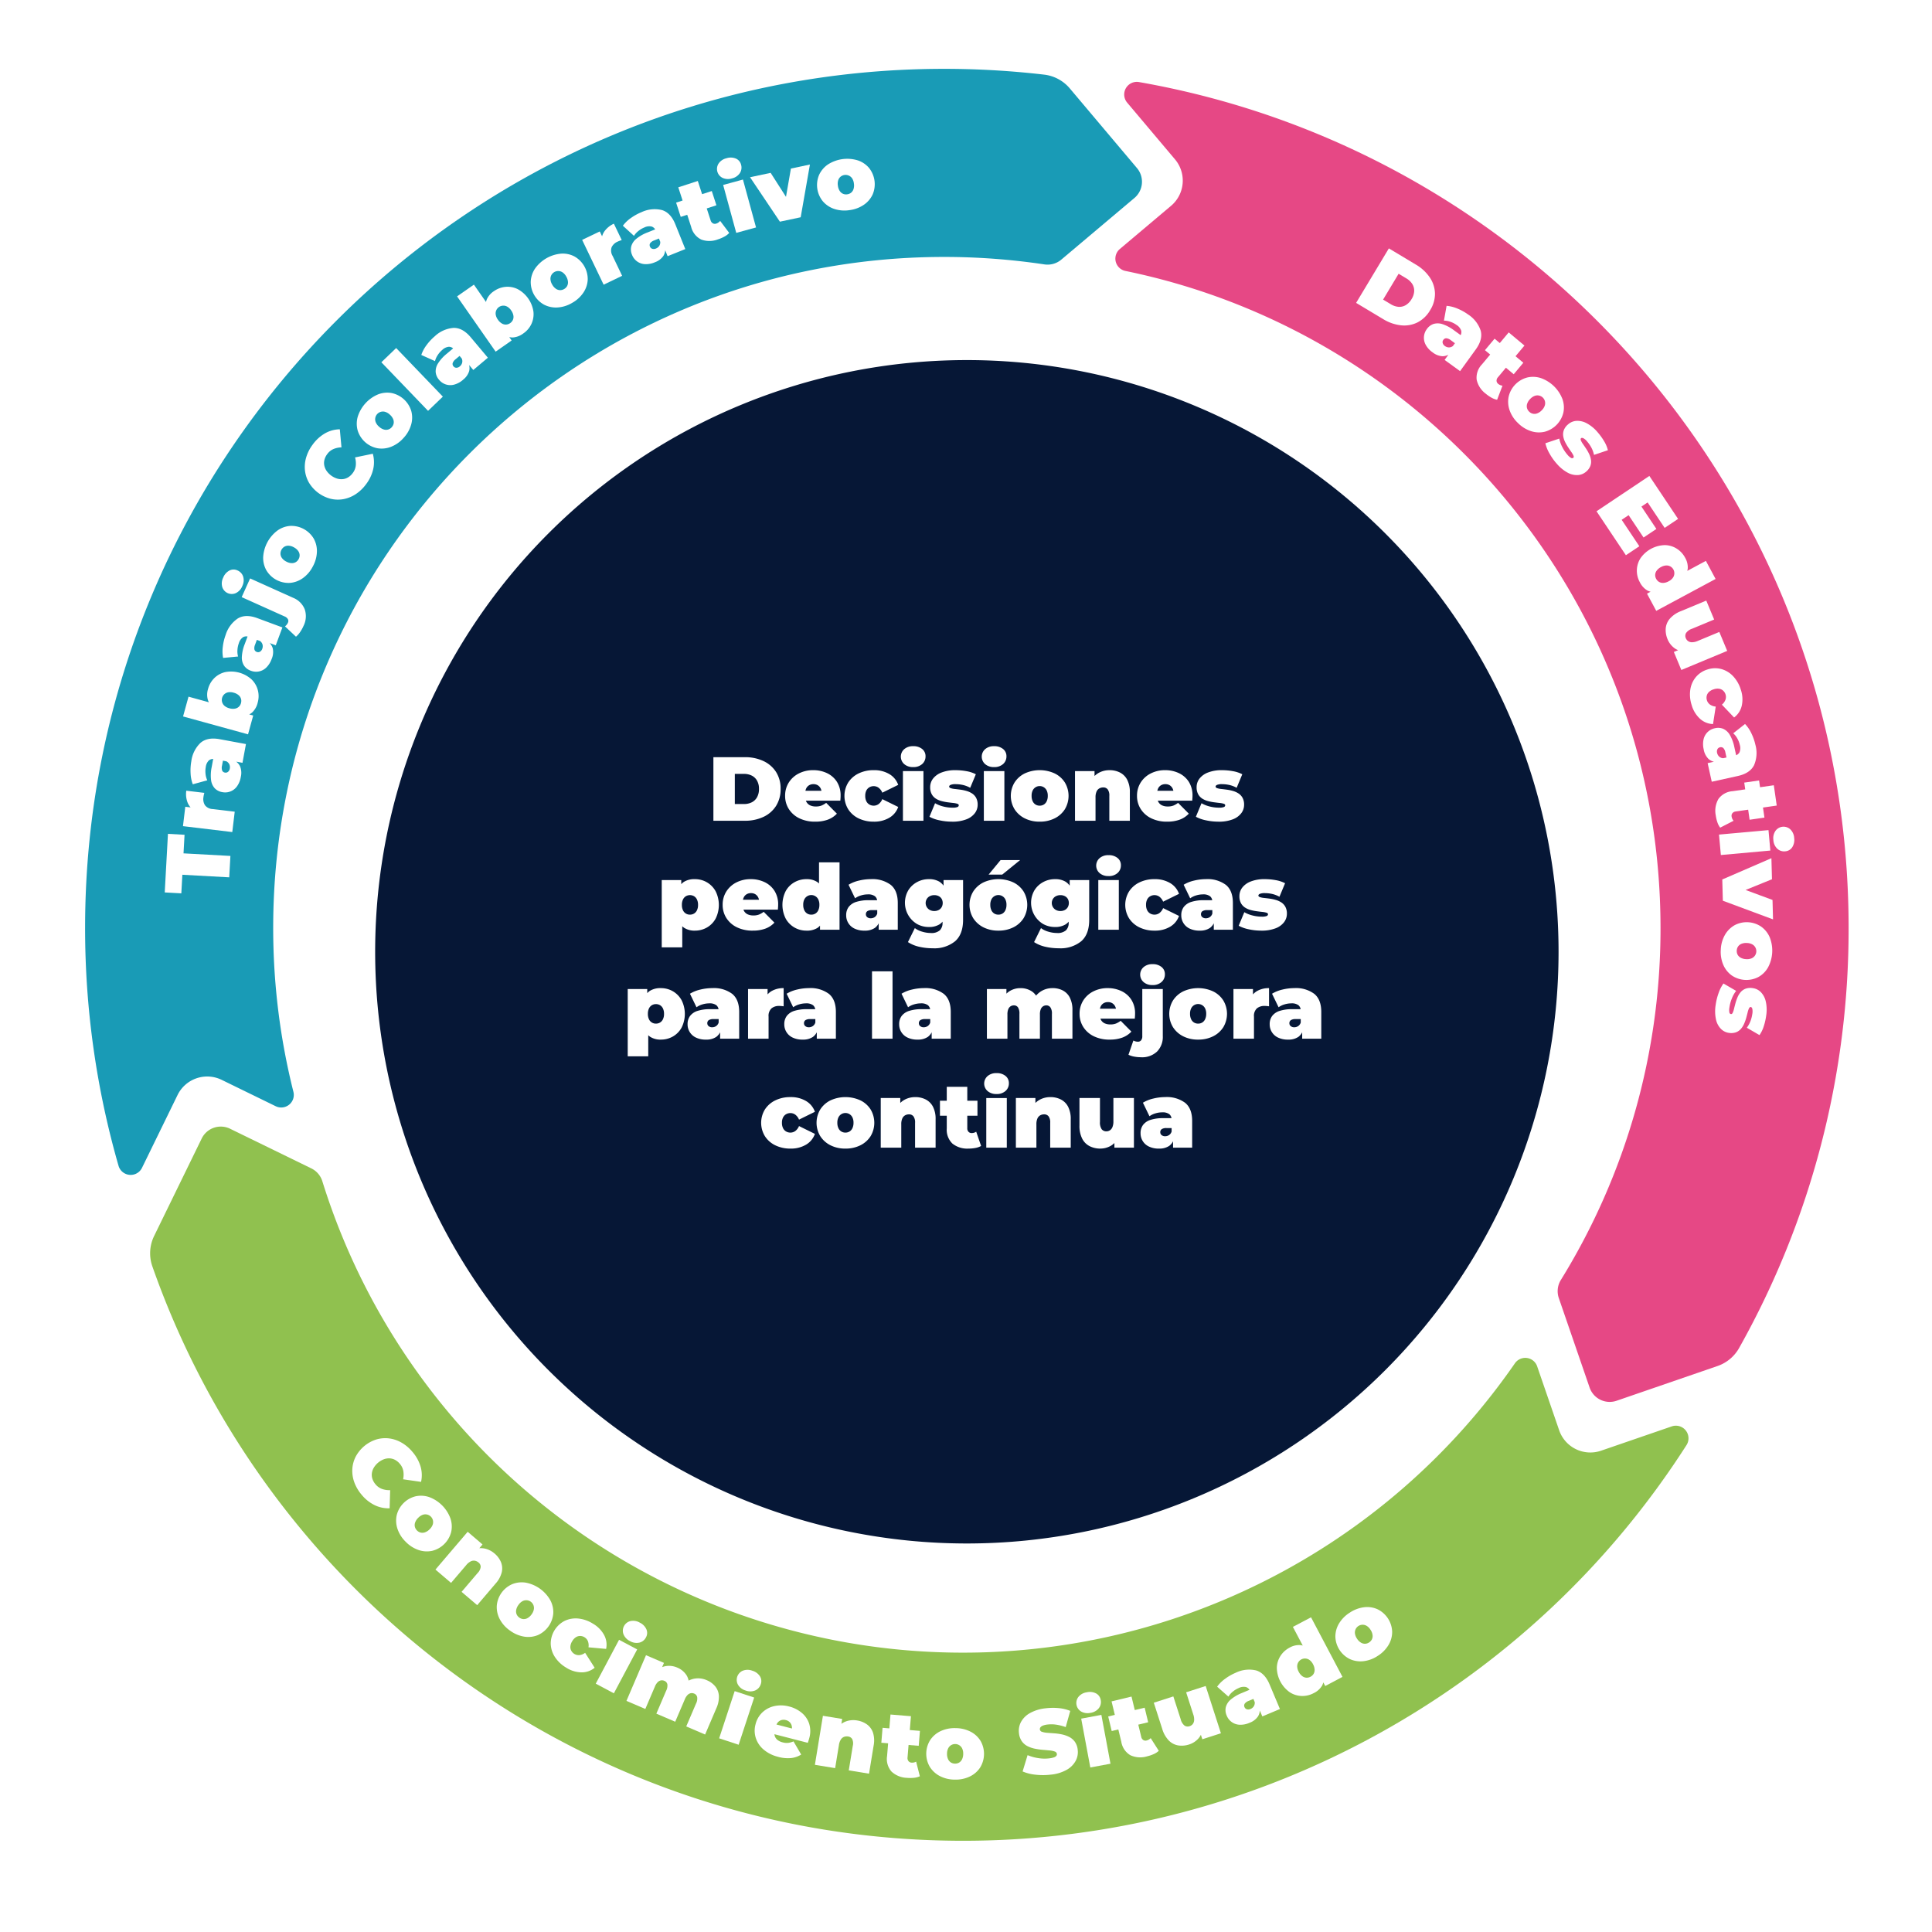 <svg xmlns="http://www.w3.org/2000/svg" xmlns:xlink="http://www.w3.org/1999/xlink" width="568" height="568" viewBox="0 0 568 568"><defs><filter id="a" x="0" y="0" width="568" height="568" filterUnits="userSpaceOnUse"><feOffset dy="3" input="SourceAlpha"/><feGaussianBlur stdDeviation="3" result="b"/><feFlood flood-opacity="0.078"/><feComposite operator="in" in2="b"/><feComposite in="SourceGraphic"/></filter><clipPath id="c"><rect width="518.466" height="520.941" fill="none"/></clipPath></defs><g transform="translate(-1005 -5973)"><g transform="matrix(1, 0, 0, 1, 1005, 5973)" filter="url(#a)"><circle cx="275" cy="275" r="275" transform="translate(9 6)" fill="#fff"/></g><g transform="translate(1030.019 5993.239)"><g clip-path="url(#c)"><path d="M468.838,437.56a3.708,3.708,0,0,1,4.339,5.492,252.421,252.421,0,0,1-212.7,116.337c-110.139,0-203.809-70.5-238.334-168.852a11.612,11.612,0,0,1,.507-8.941l13.995-28.671a6.239,6.239,0,0,1,8.344-2.87L68.891,361.72a6.272,6.272,0,0,1,3.225,3.786A197.282,197.282,0,0,0,422.732,419a3.7,3.7,0,0,1,6.536.922l6.459,18.768a9.7,9.7,0,0,0,12.33,6.017Z" transform="translate(-2.363 -38.448)" fill="#90c14f"/><path d="M555.914,253.072a251.367,251.367,0,0,1-32.182,123.449,11.613,11.613,0,0,1-6.343,5.31L487.7,392.049a6.24,6.24,0,0,1-7.93-3.87l-9.059-26.321a6.27,6.27,0,0,1,.615-5.341,196.248,196.248,0,0,0,29.288-103.445c0-95.259-67.532-174.738-157.327-193.183a3.7,3.7,0,0,1-1.623-6.455L356.707,40.75a9.7,9.7,0,0,0,1.164-13.672L343.813,10.406a3.711,3.711,0,0,1,3.472-6.047c118.54,20.78,208.629,124.228,208.629,248.714" transform="translate(-37.448 -0.473)" fill="#e64885"/><path d="M308.5,37.965,286.987,56.1a6.27,6.27,0,0,1-4.975,1.39A199.088,199.088,0,0,0,252.528,55.3C143.605,55.3,55.3,143.6,55.3,252.519a197.181,197.181,0,0,0,5.948,48.245,3.7,3.7,0,0,1-5.217,4.218l-15.881-7.75A9.7,9.7,0,0,0,27.178,301.7L16.728,323.1a3.711,3.711,0,0,1-6.9-.609A252.4,252.4,0,0,1,0,252.519C0,113.061,113.061,0,252.528,0a254.146,254.146,0,0,1,29.413,1.7,11.615,11.615,0,0,1,7.544,4.039l19.761,23.436a6.24,6.24,0,0,1-.748,8.793" transform="translate(0 0)" fill="#199bb6"/><path d="M443.733,270.167A173.957,173.957,0,1,1,269.776,96.209,173.957,173.957,0,0,1,443.733,270.167" transform="translate(-10.543 -10.586)" fill="#061736"/><path d="M190.7,246.078V227.389h9.211a12.625,12.625,0,0,1,5.5,1.135,8.81,8.81,0,0,1,3.711,3.217,9,9,0,0,1,1.335,4.966,9.121,9.121,0,0,1-1.335,5.006,8.767,8.767,0,0,1-3.711,3.231,12.625,12.625,0,0,1-5.5,1.135Zm6.3-4.913h2.643a5.1,5.1,0,0,0,2.336-.507,3.648,3.648,0,0,0,1.562-1.508,4.933,4.933,0,0,0,.56-2.443,4.8,4.8,0,0,0-.56-2.4,3.668,3.668,0,0,0-1.562-1.5,5.1,5.1,0,0,0-2.336-.507H197Z" transform="translate(-5.983 -25.02)" fill="#fff"/><path d="M223.235,246.817a10.348,10.348,0,0,1-4.658-.988,7.507,7.507,0,0,1-3.084-2.71,7.081,7.081,0,0,1-1.1-3.885,7.192,7.192,0,0,1,1.081-3.925,7.436,7.436,0,0,1,2.964-2.67,9.17,9.17,0,0,1,4.232-.961,9.326,9.326,0,0,1,3.992.854,6.992,6.992,0,0,1,2.937,2.536,7.412,7.412,0,0,1,1.108,4.165q0,.32-.027.708c-.017.258-.036.494-.053.708h-11.24v-2.91h8.036l-2.269.774a3.167,3.167,0,0,0-.307-1.455,2.312,2.312,0,0,0-.841-.934,2.369,2.369,0,0,0-1.281-.334,2.434,2.434,0,0,0-1.295.334,2.195,2.195,0,0,0-.842.934,3.3,3.3,0,0,0-.294,1.455v.908a3.226,3.226,0,0,0,.374,1.6,2.374,2.374,0,0,0,1.068,1,3.846,3.846,0,0,0,1.682.334,4.453,4.453,0,0,0,1.669-.267,6.392,6.392,0,0,0,1.376-.8l3.15,3.177a6.935,6.935,0,0,1-2.63,1.749,10.465,10.465,0,0,1-3.752.6" transform="translate(-8.591 -25.492)" fill="#fff"/><path d="M242.614,246.817a9.954,9.954,0,0,1-4.46-.961,7.479,7.479,0,0,1-3.056-2.683,7.529,7.529,0,0,1,0-7.863,7.52,7.52,0,0,1,3.056-2.67,9.954,9.954,0,0,1,4.46-.961,8.656,8.656,0,0,1,4.566,1.148A5.959,5.959,0,0,1,249.795,236l-4.672,2.3a3.442,3.442,0,0,0-1.108-1.468,2.451,2.451,0,0,0-1.428-.454,2.512,2.512,0,0,0-1.242.32,2.288,2.288,0,0,0-.907.948,3.365,3.365,0,0,0-.334,1.589,3.445,3.445,0,0,0,.334,1.6,2.266,2.266,0,0,0,.907.961,2.512,2.512,0,0,0,1.242.32,2.451,2.451,0,0,0,1.428-.454,3.437,3.437,0,0,0,1.108-1.468l4.672,2.3a5.952,5.952,0,0,1-2.616,3.177,8.656,8.656,0,0,1-4.566,1.148" transform="translate(-10.746 -25.492)" fill="#fff"/><path d="M256.249,229.9a3.822,3.822,0,0,1-2.642-.881,2.918,2.918,0,0,1,0-4.379,3.826,3.826,0,0,1,2.642-.881,3.989,3.989,0,0,1,2.644.828,2.662,2.662,0,0,1,.987,2.137,2.945,2.945,0,0,1-.987,2.283,3.789,3.789,0,0,1-2.644.894m-3.016,1.175h6.034v14.6h-6.034Z" transform="translate(-12.796 -24.621)" fill="#fff"/><path d="M268.689,246.817a17.053,17.053,0,0,1-3.684-.4,10.54,10.54,0,0,1-2.936-1.041l1.654-3.978a9.092,9.092,0,0,0,2.416.961,10.942,10.942,0,0,0,2.683.347,3.881,3.881,0,0,0,1.482-.187.569.569,0,0,0,.387-.507c0-.214-.151-.368-.454-.467a6.172,6.172,0,0,0-1.2-.227q-.748-.08-1.642-.2a14.626,14.626,0,0,1-1.8-.36,5.762,5.762,0,0,1-1.656-.721,3.565,3.565,0,0,1-1.2-1.295,4.2,4.2,0,0,1-.455-2.069,4.082,4.082,0,0,1,.841-2.51,5.754,5.754,0,0,1,2.51-1.8,10.95,10.95,0,0,1,4.125-.681,17.812,17.812,0,0,1,3.2.294,9.443,9.443,0,0,1,2.75.908l-1.655,3.978a8.063,8.063,0,0,0-2.2-.841,9.849,9.849,0,0,0-2.016-.227,3.841,3.841,0,0,0-1.562.214c-.276.143-.414.3-.414.481q0,.32.454.481a5.464,5.464,0,0,0,1.2.24q.748.08,1.642.2a12.794,12.794,0,0,1,1.789.374,6.116,6.116,0,0,1,1.642.734,3.59,3.59,0,0,1,1.2,1.295,4.215,4.215,0,0,1,.454,2.069,4.07,4.07,0,0,1-.827,2.443,5.62,5.62,0,0,1-2.511,1.816,11.314,11.314,0,0,1-4.218.681" transform="translate(-13.836 -25.492)" fill="#fff"/><path d="M282.979,229.9a3.824,3.824,0,0,1-2.643-.881,2.92,2.92,0,0,1,0-4.379,3.829,3.829,0,0,1,2.643-.881,3.988,3.988,0,0,1,2.643.828,2.66,2.66,0,0,1,.988,2.137,2.943,2.943,0,0,1-.988,2.283,3.788,3.788,0,0,1-2.643.894m-3.017,1.175H286v14.6h-6.034Z" transform="translate(-15.737 -24.621)" fill="#fff"/><path d="M297.437,246.817a9.517,9.517,0,0,1-4.392-.975,7.575,7.575,0,0,1-3-2.683,7.583,7.583,0,0,1,0-7.85,7.479,7.479,0,0,1,3-2.67,10.546,10.546,0,0,1,8.8,0,7.364,7.364,0,0,1,3,2.67,7.663,7.663,0,0,1,0,7.85,7.458,7.458,0,0,1-3,2.683,9.6,9.6,0,0,1-4.405.975m0-4.7a2.29,2.29,0,0,0,1.2-.32,2.258,2.258,0,0,0,.855-.975,3.6,3.6,0,0,0,.32-1.589,3.493,3.493,0,0,0-.32-1.589,2.284,2.284,0,0,0-4.113,0,3.481,3.481,0,0,0-.32,1.589,3.585,3.585,0,0,0,.32,1.589,2.25,2.25,0,0,0,.854.975,2.29,2.29,0,0,0,1.2.32" transform="translate(-16.794 -25.492)" fill="#fff"/><path d="M320.3,231.679a6.714,6.714,0,0,1,3.044.681,4.955,4.955,0,0,1,2.149,2.123,7.776,7.776,0,0,1,.788,3.738v8.33h-6.035v-7.289a3.032,3.032,0,0,0-.481-1.936,1.614,1.614,0,0,0-1.307-.574,2.361,2.361,0,0,0-1.136.28,1.962,1.962,0,0,0-.827.921,4.056,4.056,0,0,0-.307,1.735v6.862h-6.034v-14.6h5.74v4.272l-1.148-1.228a5.848,5.848,0,0,1,2.309-2.483,6.446,6.446,0,0,1,3.245-.828" transform="translate(-19.127 -25.492)" fill="#fff"/><path d="M339.483,246.817a10.348,10.348,0,0,1-4.658-.988,7.507,7.507,0,0,1-3.084-2.71,7.081,7.081,0,0,1-1.1-3.885,7.192,7.192,0,0,1,1.081-3.925,7.436,7.436,0,0,1,2.964-2.67,9.17,9.17,0,0,1,4.232-.961,9.326,9.326,0,0,1,3.991.854,6.992,6.992,0,0,1,2.937,2.536,7.412,7.412,0,0,1,1.108,4.165q0,.32-.027.708c-.017.258-.036.494-.053.708H335.64v-2.91h8.036l-2.269.774a3.166,3.166,0,0,0-.307-1.455,2.312,2.312,0,0,0-.841-.934,2.368,2.368,0,0,0-1.281-.334,2.434,2.434,0,0,0-1.295.334,2.195,2.195,0,0,0-.842.934,3.3,3.3,0,0,0-.294,1.455v.908a3.225,3.225,0,0,0,.374,1.6,2.374,2.374,0,0,0,1.068,1,3.846,3.846,0,0,0,1.682.334,4.454,4.454,0,0,0,1.669-.267,6.393,6.393,0,0,0,1.376-.8l3.151,3.177a6.935,6.935,0,0,1-2.63,1.749,10.465,10.465,0,0,1-3.752.6" transform="translate(-21.382 -25.492)" fill="#fff"/><path d="M356.708,246.817a17.054,17.054,0,0,1-3.685-.4,10.54,10.54,0,0,1-2.936-1.041l1.654-3.978a9.092,9.092,0,0,0,2.416.961,10.942,10.942,0,0,0,2.683.347,3.881,3.881,0,0,0,1.482-.187.569.569,0,0,0,.387-.507c0-.214-.151-.368-.454-.467a6.172,6.172,0,0,0-1.2-.227q-.748-.08-1.642-.2a14.625,14.625,0,0,1-1.8-.36,5.763,5.763,0,0,1-1.656-.721,3.565,3.565,0,0,1-1.2-1.295,4.2,4.2,0,0,1-.455-2.069,4.083,4.083,0,0,1,.841-2.51,5.754,5.754,0,0,1,2.51-1.8,10.95,10.95,0,0,1,4.125-.681,17.812,17.812,0,0,1,3.2.294,9.442,9.442,0,0,1,2.75.908l-1.655,3.978a8.062,8.062,0,0,0-2.2-.841,9.849,9.849,0,0,0-2.016-.227,3.841,3.841,0,0,0-1.562.214c-.276.143-.414.3-.414.481q0,.32.454.481a5.464,5.464,0,0,0,1.2.24q.748.08,1.642.2a12.794,12.794,0,0,1,1.789.374,6.117,6.117,0,0,1,1.642.734,3.59,3.59,0,0,1,1.2,1.295,4.215,4.215,0,0,1,.454,2.069,4.07,4.07,0,0,1-.827,2.443,5.62,5.62,0,0,1-2.511,1.816,11.314,11.314,0,0,1-4.218.681" transform="translate(-23.521 -25.492)" fill="#fff"/><path d="M190.489,287.73V267.946h5.74v1.976l.027,5.34.267,5.34v7.129Zm9.745-4.913A5.6,5.6,0,0,1,197.1,282a4.712,4.712,0,0,1-1.829-2.483,13.024,13.024,0,0,1-.587-4.259,14.132,14.132,0,0,1,.547-4.312A4.481,4.481,0,0,1,197,268.481a5.82,5.82,0,0,1,3.231-.8,6.936,6.936,0,0,1,3.524.921,6.832,6.832,0,0,1,2.563,2.616,8.992,8.992,0,0,1,0,8.09,6.733,6.733,0,0,1-2.563,2.6,7.033,7.033,0,0,1-3.524.907m-1.442-4.7a2.3,2.3,0,0,0,1.2-.32,2.274,2.274,0,0,0,.854-.961,3.5,3.5,0,0,0,.32-1.576,3.569,3.569,0,0,0-.32-1.6,2.261,2.261,0,0,0-.854-.96,2.407,2.407,0,0,0-2.4,0,2.268,2.268,0,0,0-.855.96,3.582,3.582,0,0,0-.32,1.6,3.512,3.512,0,0,0,.32,1.576,2.2,2.2,0,0,0,2.057,1.282" transform="translate(-20.96 -29.453)" fill="#fff"/><path d="M219.456,282.817a10.347,10.347,0,0,1-4.658-.987,7.52,7.52,0,0,1-3.084-2.71,7.086,7.086,0,0,1-1.1-3.886,7.192,7.192,0,0,1,1.081-3.925,7.436,7.436,0,0,1,2.964-2.67,9.17,9.17,0,0,1,4.232-.961,9.326,9.326,0,0,1,3.992.854,6.988,6.988,0,0,1,2.937,2.537,7.409,7.409,0,0,1,1.108,4.164c0,.214-.009.449-.027.707s-.036.494-.053.708h-11.24v-2.909h8.036l-2.269.773a3.167,3.167,0,0,0-.307-1.455,2.312,2.312,0,0,0-.841-.934,2.368,2.368,0,0,0-1.281-.334,2.434,2.434,0,0,0-1.295.334,2.195,2.195,0,0,0-.842.934,3.3,3.3,0,0,0-.294,1.455v.908a3.228,3.228,0,0,0,.374,1.6,2.374,2.374,0,0,0,1.068,1,3.859,3.859,0,0,0,1.682.334,4.436,4.436,0,0,0,1.669-.267,6.43,6.43,0,0,0,1.376-.8l3.15,3.177a6.924,6.924,0,0,1-2.63,1.749,10.465,10.465,0,0,1-3.752.6" transform="translate(-23.175 -29.453)" fill="#fff"/><path d="M237.408,282.207a6.965,6.965,0,0,1-3.511-.921,6.8,6.8,0,0,1-2.576-2.617,8.992,8.992,0,0,1,0-8.09,6.715,6.715,0,0,1,2.576-2.6,7.045,7.045,0,0,1,3.511-.908,5.6,5.6,0,0,1,3.15.814,4.748,4.748,0,0,1,1.816,2.483,13.027,13.027,0,0,1,.587,4.258,14.173,14.173,0,0,1-.547,4.3,4.511,4.511,0,0,1-1.762,2.482,5.81,5.81,0,0,1-3.244.8m1.442-4.7a2.3,2.3,0,0,0,1.2-.321,2.251,2.251,0,0,0,.854-.975,3.585,3.585,0,0,0,.32-1.589,3.483,3.483,0,0,0-.32-1.589,2.284,2.284,0,0,0-4.112,0,3.472,3.472,0,0,0-.32,1.589,3.573,3.573,0,0,0,.32,1.589,2.24,2.24,0,0,0,.854.975,2.3,2.3,0,0,0,1.2.321m2.563,4.431v-1.976l-.027-5.34-.267-5.34v-7.155h6.034V281.94Z" transform="translate(-25.347 -28.843)" fill="#fff"/><path d="M256.839,282.817a6.545,6.545,0,0,1-2.991-.614,4.256,4.256,0,0,1-2.429-3.925,3.965,3.965,0,0,1,.72-2.4,4.4,4.4,0,0,1,2.2-1.5,11.786,11.786,0,0,1,3.752-.506h3.044v2.911h-2.083a2.5,2.5,0,0,0-1.4.306,1.048,1.048,0,0,0-.441.92,1.063,1.063,0,0,0,.386.842,1.564,1.564,0,0,0,1.056.334,2.059,2.059,0,0,0,1.134-.334,1.915,1.915,0,0,0,.762-1.055l.774,1.789a3.821,3.821,0,0,1-1.469,2.429,5.084,5.084,0,0,1-3.016.8m4.137-.267v-2.59l-.426-.694v-4.913a2.027,2.027,0,0,0-.655-1.629,3.242,3.242,0,0,0-2.123-.561,6.888,6.888,0,0,0-2,.307,5.628,5.628,0,0,0-1.735.841l-1.922-3.979a10.277,10.277,0,0,1,3.07-1.226,14.99,14.99,0,0,1,3.5-.428,9.019,9.019,0,0,1,5.835,1.683q2.068,1.681,2.069,5.34v7.849Z" transform="translate(-27.664 -29.453)" fill="#fff"/><path d="M277.85,281.75a7.114,7.114,0,0,1-3.443-.868,7.267,7.267,0,0,1-2.59-9.92,6.768,6.768,0,0,1,2.59-2.429,7.2,7.2,0,0,1,3.443-.854,5.854,5.854,0,0,1,3.11.748,4.432,4.432,0,0,1,1.8,2.309,13.672,13.672,0,0,1,0,7.929,4.5,4.5,0,0,1-1.8,2.324,5.773,5.773,0,0,1-3.11.761M279.026,288a17.386,17.386,0,0,1-4.058-.454,10.057,10.057,0,0,1-3.257-1.362l2.029-4.112a6.464,6.464,0,0,0,2.175,1.055,8.931,8.931,0,0,0,2.5.387,3.728,3.728,0,0,0,2.67-.788,3.019,3.019,0,0,0,.8-2.255v-1.228l.267-4.539.028-4.539v-2.216h5.74V279.64q0,4.246-2.35,6.3A9.609,9.609,0,0,1,279.026,288m.427-10.947a2.715,2.715,0,0,0,1.281-.293,2.2,2.2,0,0,0,.882-.829,2.538,2.538,0,0,0,0-2.469,2.141,2.141,0,0,0-.882-.8,2.821,2.821,0,0,0-1.281-.28,2.855,2.855,0,0,0-1.269.28,2.208,2.208,0,0,0-.907.8,2.316,2.316,0,0,0,.907,3.3,2.746,2.746,0,0,0,1.269.293" transform="translate(-29.8 -29.453)" fill="#fff"/><path d="M300.648,282.124a9.528,9.528,0,0,1-4.392-.974,7.582,7.582,0,0,1-3-2.683,7.583,7.583,0,0,1,0-7.85,7.472,7.472,0,0,1,3-2.67,10.545,10.545,0,0,1,8.8,0,7.357,7.357,0,0,1,3,2.67,7.663,7.663,0,0,1,0,7.85,7.464,7.464,0,0,1-3,2.683,9.61,9.61,0,0,1-4.405.974m-2.883-16.472,3.524-4.272h5.74l-5.26,4.272Zm2.883,11.774a2.3,2.3,0,0,0,1.2-.32,2.262,2.262,0,0,0,.855-.975,3.6,3.6,0,0,0,.32-1.589,3.491,3.491,0,0,0-.32-1.589,2.284,2.284,0,0,0-4.113,0,3.478,3.478,0,0,0-.32,1.589,3.586,3.586,0,0,0,.32,1.589,2.255,2.255,0,0,0,.854.975,2.3,2.3,0,0,0,1.2.32" transform="translate(-32.147 -28.76)" fill="#fff"/><path d="M319.519,281.75a7.114,7.114,0,0,1-3.443-.868,7.269,7.269,0,0,1-2.59-9.92,6.775,6.775,0,0,1,2.59-2.429,7.2,7.2,0,0,1,3.443-.854,5.852,5.852,0,0,1,3.11.748,4.432,4.432,0,0,1,1.8,2.309,13.671,13.671,0,0,1,0,7.929,4.5,4.5,0,0,1-1.8,2.324,5.771,5.771,0,0,1-3.11.761M320.695,288a17.386,17.386,0,0,1-4.058-.454,10.056,10.056,0,0,1-3.257-1.362l2.029-4.112a6.463,6.463,0,0,0,2.175,1.055,8.931,8.931,0,0,0,2.5.387,3.728,3.728,0,0,0,2.67-.788,3.019,3.019,0,0,0,.8-2.255v-1.228l.267-4.539.028-4.539v-2.216h5.739V279.64q0,4.246-2.349,6.3A9.612,9.612,0,0,1,320.695,288m.428-10.947a2.719,2.719,0,0,0,1.281-.293,2.2,2.2,0,0,0,.881-.829,2.538,2.538,0,0,0,0-2.469,2.138,2.138,0,0,0-.881-.8,2.827,2.827,0,0,0-1.281-.28,2.856,2.856,0,0,0-1.27.28,2.208,2.208,0,0,0-.907.8,2.316,2.316,0,0,0,.907,3.3,2.747,2.747,0,0,0,1.27.293" transform="translate(-34.385 -29.453)" fill="#fff"/><path d="M337.639,265.9A3.824,3.824,0,0,1,335,265.02a2.92,2.92,0,0,1,0-4.379,3.825,3.825,0,0,1,2.643-.882,3.992,3.992,0,0,1,2.644.828,2.661,2.661,0,0,1,.987,2.137,2.943,2.943,0,0,1-.987,2.282,3.788,3.788,0,0,1-2.644.9m-3.017,1.174h6.034v14.6h-6.034Z" transform="translate(-36.752 -28.582)" fill="#fff"/><path d="M352.232,282.817a9.942,9.942,0,0,1-4.46-.961,7.479,7.479,0,0,1-3.056-2.683,7.529,7.529,0,0,1,0-7.863,7.52,7.52,0,0,1,3.056-2.67,9.954,9.954,0,0,1,4.46-.961,8.656,8.656,0,0,1,4.565,1.148A5.959,5.959,0,0,1,359.413,272l-4.672,2.3a3.443,3.443,0,0,0-1.108-1.468,2.451,2.451,0,0,0-1.427-.454,2.512,2.512,0,0,0-1.242.321,2.28,2.28,0,0,0-.907.947,3.365,3.365,0,0,0-.334,1.589,3.443,3.443,0,0,0,.334,1.6,2.266,2.266,0,0,0,.907.961,2.512,2.512,0,0,0,1.242.321,2.446,2.446,0,0,0,1.427-.455,3.44,3.44,0,0,0,1.108-1.468l4.672,2.3a5.954,5.954,0,0,1-2.616,3.176,8.656,8.656,0,0,1-4.565,1.148" transform="translate(-37.808 -29.453)" fill="#fff"/><path d="M367.538,282.817a6.541,6.541,0,0,1-2.99-.614,4.254,4.254,0,0,1-2.43-3.925,3.971,3.971,0,0,1,.72-2.4,4.4,4.4,0,0,1,2.2-1.5,11.79,11.79,0,0,1,3.752-.506h3.045v2.911h-2.083a2.5,2.5,0,0,0-1.4.306,1.046,1.046,0,0,0-.441.92,1.06,1.06,0,0,0,.386.842,1.564,1.564,0,0,0,1.056.334,2.056,2.056,0,0,0,1.133-.334,1.912,1.912,0,0,0,.763-1.055l.774,1.789a3.824,3.824,0,0,1-1.469,2.429,5.085,5.085,0,0,1-3.017.8m4.138-.267v-2.59l-.426-.694v-4.913a2.025,2.025,0,0,0-.656-1.629,3.239,3.239,0,0,0-2.122-.561,6.879,6.879,0,0,0-2,.307,5.633,5.633,0,0,0-1.736.841l-1.922-3.979a10.292,10.292,0,0,1,3.071-1.226,14.988,14.988,0,0,1,3.5-.428,9.016,9.016,0,0,1,5.835,1.683q2.069,1.681,2.07,5.34v7.849Z" transform="translate(-39.845 -29.453)" fill="#fff"/><path d="M387.7,282.817a17.109,17.109,0,0,1-3.684-.4,10.6,10.6,0,0,1-2.936-1.041l1.654-3.979a9.091,9.091,0,0,0,2.416.961,10.943,10.943,0,0,0,2.683.348,3.876,3.876,0,0,0,1.482-.188.569.569,0,0,0,.387-.507c0-.214-.151-.368-.454-.467a6.242,6.242,0,0,0-1.2-.227q-.748-.08-1.642-.2a14.63,14.63,0,0,1-1.8-.361,5.785,5.785,0,0,1-1.656-.72,3.586,3.586,0,0,1-1.2-1.295,4.208,4.208,0,0,1-.455-2.07,4.083,4.083,0,0,1,.841-2.51,5.752,5.752,0,0,1,2.51-1.8,10.931,10.931,0,0,1,4.125-.682,17.812,17.812,0,0,1,3.2.294,9.47,9.47,0,0,1,2.75.908l-1.655,3.979a8.038,8.038,0,0,0-2.2-.842,9.85,9.85,0,0,0-2.016-.227,3.841,3.841,0,0,0-1.562.214c-.276.143-.414.3-.414.481q0,.32.454.48a5.362,5.362,0,0,0,1.2.24q.748.08,1.642.2a12.67,12.67,0,0,1,1.789.374,6.086,6.086,0,0,1,1.642.733,3.6,3.6,0,0,1,1.2,1.295,4.215,4.215,0,0,1,.454,2.069,4.069,4.069,0,0,1-.827,2.443,5.62,5.62,0,0,1-2.511,1.816,11.315,11.315,0,0,1-4.218.681" transform="translate(-41.931 -29.453)" fill="#fff"/><path d="M190.489,323.73V303.946h5.74v1.976l.027,5.34.267,5.34v7.129Zm9.745-4.913A5.6,5.6,0,0,1,197.1,318a4.712,4.712,0,0,1-1.829-2.483,13.024,13.024,0,0,1-.587-4.258,14.132,14.132,0,0,1,.547-4.312A4.481,4.481,0,0,1,197,304.481a5.82,5.82,0,0,1,3.231-.8,6.936,6.936,0,0,1,3.524.921,6.832,6.832,0,0,1,2.563,2.616,8.992,8.992,0,0,1,0,8.09,6.733,6.733,0,0,1-2.563,2.6,7.033,7.033,0,0,1-3.524.907m-1.442-4.7a2.3,2.3,0,0,0,1.2-.32,2.274,2.274,0,0,0,.854-.961,3.5,3.5,0,0,0,.32-1.576,3.569,3.569,0,0,0-.32-1.6,2.261,2.261,0,0,0-.854-.96,2.407,2.407,0,0,0-2.4,0,2.268,2.268,0,0,0-.855.96,3.582,3.582,0,0,0-.32,1.6,3.512,3.512,0,0,0,.32,1.576,2.2,2.2,0,0,0,2.057,1.282" transform="translate(-30.96 -33.415)" fill="#fff"/><path d="M215.68,318.817a6.545,6.545,0,0,1-2.991-.614,4.256,4.256,0,0,1-2.429-3.925,3.965,3.965,0,0,1,.72-2.4,4.4,4.4,0,0,1,2.2-1.5,11.785,11.785,0,0,1,3.752-.506h3.044v2.911H217.9a2.5,2.5,0,0,0-1.4.306,1.048,1.048,0,0,0-.441.92,1.063,1.063,0,0,0,.386.842,1.564,1.564,0,0,0,1.056.334,2.059,2.059,0,0,0,1.134-.334,1.915,1.915,0,0,0,.762-1.055l.774,1.789a3.821,3.821,0,0,1-1.469,2.429,5.084,5.084,0,0,1-3.016.8m4.137-.267v-2.59l-.426-.694v-4.913a2.028,2.028,0,0,0-.655-1.629,3.242,3.242,0,0,0-2.123-.561,6.888,6.888,0,0,0-2,.307,5.628,5.628,0,0,0-1.735.841l-1.922-3.979a10.276,10.276,0,0,1,3.07-1.226,14.988,14.988,0,0,1,3.5-.428,9.019,9.019,0,0,1,5.835,1.683q2.068,1.681,2.069,5.34v7.849Z" transform="translate(-33.135 -33.415)" fill="#fff"/><path d="M230.239,318.55v-14.6h5.74v4.405l-.934-1.255a4.931,4.931,0,0,1,2.136-2.563,6.889,6.889,0,0,1,3.524-.854v5.34c-.267-.036-.5-.062-.708-.08s-.414-.027-.627-.027a3.417,3.417,0,0,0-2.229.708,2.99,2.99,0,0,0-.868,2.443v6.488Z" transform="translate(-35.334 -33.415)" fill="#fff"/><path d="M247.629,318.817a6.545,6.545,0,0,1-2.991-.614,4.256,4.256,0,0,1-2.429-3.925,3.965,3.965,0,0,1,.72-2.4,4.4,4.4,0,0,1,2.2-1.5,11.785,11.785,0,0,1,3.752-.506h3.044v2.911h-2.083a2.5,2.5,0,0,0-1.4.306,1.048,1.048,0,0,0-.441.92,1.063,1.063,0,0,0,.386.842,1.564,1.564,0,0,0,1.056.334,2.059,2.059,0,0,0,1.134-.334,1.915,1.915,0,0,0,.762-1.055l.774,1.789a3.821,3.821,0,0,1-1.469,2.429,5.084,5.084,0,0,1-3.016.8m4.137-.267v-2.59l-.426-.694v-4.913a2.028,2.028,0,0,0-.655-1.629,3.242,3.242,0,0,0-2.123-.561,6.888,6.888,0,0,0-2,.307,5.628,5.628,0,0,0-1.735.841l-1.922-3.979a10.276,10.276,0,0,1,3.07-1.226,14.989,14.989,0,0,1,3.5-.428,9.019,9.019,0,0,1,5.835,1.683q2.068,1.681,2.069,5.34v7.849Z" transform="translate(-36.651 -33.415)" fill="#fff"/><rect width="6.034" height="19.811" transform="translate(231.349 265.326)" fill="#fff"/><path d="M285.578,318.817a6.545,6.545,0,0,1-2.991-.614,4.256,4.256,0,0,1-2.429-3.925,3.965,3.965,0,0,1,.72-2.4,4.4,4.4,0,0,1,2.2-1.5,11.785,11.785,0,0,1,3.752-.506h3.044v2.911h-2.083a2.5,2.5,0,0,0-1.4.306,1.048,1.048,0,0,0-.441.92,1.063,1.063,0,0,0,.386.842,1.564,1.564,0,0,0,1.056.334,2.059,2.059,0,0,0,1.134-.334,1.915,1.915,0,0,0,.762-1.055l.774,1.789a3.821,3.821,0,0,1-1.469,2.429,5.084,5.084,0,0,1-3.016.8m4.137-.267v-2.59l-.426-.694v-4.913a2.028,2.028,0,0,0-.655-1.629,3.242,3.242,0,0,0-2.123-.561,6.888,6.888,0,0,0-2,.307,5.628,5.628,0,0,0-1.735.841l-1.922-3.979a10.276,10.276,0,0,1,3.07-1.226,14.988,14.988,0,0,1,3.5-.428,9.019,9.019,0,0,1,5.835,1.683q2.068,1.681,2.069,5.34v7.849Z" transform="translate(-40.826 -33.415)" fill="#fff"/><path d="M328.468,303.679a6.4,6.4,0,0,1,2.977.682,4.845,4.845,0,0,1,2.083,2.122,8.006,8.006,0,0,1,.76,3.738v8.33h-6.033v-7.289a3.173,3.173,0,0,0-.454-1.936,1.43,1.43,0,0,0-1.174-.574,1.783,1.783,0,0,0-.962.267,1.824,1.824,0,0,0-.681.841,3.943,3.943,0,0,0-.254,1.562v7.129H318.7v-7.289a3.326,3.326,0,0,0-.429-1.936,1.408,1.408,0,0,0-1.2-.574,1.786,1.786,0,0,0-.961.267,1.817,1.817,0,0,0-.68.841,3.943,3.943,0,0,0-.254,1.562v7.129h-6.034v-14.6h5.739v4.192l-1.175-1.176a5.742,5.742,0,0,1,2.217-2.469,6,6,0,0,1,3.1-.814,5.939,5.939,0,0,1,3.405,1,5,5,0,0,1,1.988,3.164l-1.841-.294a6.482,6.482,0,0,1,2.336-2.844,6.262,6.262,0,0,1,3.564-1.027" transform="translate(-44.015 -33.415)" fill="#fff"/><path d="M348.6,318.817a10.348,10.348,0,0,1-4.658-.987,7.519,7.519,0,0,1-3.084-2.71,7.086,7.086,0,0,1-1.1-3.886,7.192,7.192,0,0,1,1.081-3.925,7.436,7.436,0,0,1,2.964-2.67,9.17,9.17,0,0,1,4.232-.961,9.326,9.326,0,0,1,3.991.854,6.988,6.988,0,0,1,2.937,2.537,7.409,7.409,0,0,1,1.108,4.164c0,.214-.009.449-.027.708s-.036.494-.053.708H344.76v-2.909H352.8l-2.269.773a3.167,3.167,0,0,0-.307-1.455,2.312,2.312,0,0,0-.841-.934,2.369,2.369,0,0,0-1.281-.334,2.435,2.435,0,0,0-1.295.334,2.194,2.194,0,0,0-.842.934,3.3,3.3,0,0,0-.294,1.455v.908a3.228,3.228,0,0,0,.374,1.6,2.374,2.374,0,0,0,1.068,1,3.859,3.859,0,0,0,1.682.334,4.436,4.436,0,0,0,1.669-.267,6.431,6.431,0,0,0,1.376-.8l3.15,3.177a6.924,6.924,0,0,1-2.63,1.749,10.465,10.465,0,0,1-3.752.6" transform="translate(-47.385 -33.415)" fill="#fff"/><path d="M359.618,323.127a10.891,10.891,0,0,1-2.042-.187,6.43,6.43,0,0,1-1.669-.535l1.441-4.191a2.819,2.819,0,0,0,1.362.347,1.159,1.159,0,0,0,.9-.4,1.886,1.886,0,0,0,.36-1.282v-13.8H366v13.858a6.1,6.1,0,0,1-1.681,4.511,6.353,6.353,0,0,1-4.7,1.683m3.365-21.226a3.823,3.823,0,0,1-2.643-.881,2.918,2.918,0,0,1,0-4.379,3.823,3.823,0,0,1,2.643-.881,3.986,3.986,0,0,1,2.642.827,2.657,2.657,0,0,1,.989,2.137,2.938,2.938,0,0,1-.989,2.282,3.784,3.784,0,0,1-2.642.9" transform="translate(-49.161 -32.543)" fill="#fff"/><path d="M377.867,318.817a9.527,9.527,0,0,1-4.392-.974,7.582,7.582,0,0,1-3-2.683,7.583,7.583,0,0,1,0-7.849,7.472,7.472,0,0,1,3-2.67,10.545,10.545,0,0,1,8.8,0,7.358,7.358,0,0,1,3,2.67,7.663,7.663,0,0,1,0,7.849,7.464,7.464,0,0,1-3,2.683,9.61,9.61,0,0,1-4.405.974m0-4.7a2.3,2.3,0,0,0,1.2-.32,2.262,2.262,0,0,0,.855-.974,3.6,3.6,0,0,0,.319-1.589,3.49,3.49,0,0,0-.319-1.589,2.284,2.284,0,0,0-4.113,0,3.478,3.478,0,0,0-.32,1.589,3.585,3.585,0,0,0,.32,1.589,2.255,2.255,0,0,0,.854.974,2.3,2.3,0,0,0,1.2.32" transform="translate(-50.643 -33.415)" fill="#fff"/><path d="M390.587,318.55v-14.6h5.74v4.405l-.934-1.255a4.931,4.931,0,0,1,2.136-2.563,6.889,6.889,0,0,1,3.524-.854v5.34c-.267-.036-.5-.062-.707-.08s-.414-.027-.627-.027a3.417,3.417,0,0,0-2.229.708,2.99,2.99,0,0,0-.868,2.443v6.488Z" transform="translate(-52.977 -33.415)" fill="#fff"/><path d="M407.978,318.817a6.545,6.545,0,0,1-2.991-.614,4.256,4.256,0,0,1-2.429-3.925,3.965,3.965,0,0,1,.72-2.4,4.4,4.4,0,0,1,2.2-1.5,11.785,11.785,0,0,1,3.752-.506h3.044v2.911h-2.083a2.5,2.5,0,0,0-1.4.306,1.048,1.048,0,0,0-.441.92,1.063,1.063,0,0,0,.386.842,1.564,1.564,0,0,0,1.055.334,2.059,2.059,0,0,0,1.134-.334,1.915,1.915,0,0,0,.762-1.055l.774,1.789a3.821,3.821,0,0,1-1.469,2.429,5.084,5.084,0,0,1-3.016.8m4.137-.267v-2.59l-.426-.694v-4.913a2.027,2.027,0,0,0-.655-1.629,3.241,3.241,0,0,0-2.123-.561,6.888,6.888,0,0,0-2,.307,5.627,5.627,0,0,0-1.735.841l-1.922-3.979a10.276,10.276,0,0,1,3.07-1.226,14.989,14.989,0,0,1,3.5-.428,9.019,9.019,0,0,1,5.835,1.683q2.068,1.681,2.069,5.34v7.849Z" transform="translate(-54.294 -33.415)" fill="#fff"/><path d="M198.244,354.817a9.942,9.942,0,0,1-4.46-.961,7.479,7.479,0,0,1-3.056-2.683,7.529,7.529,0,0,1,0-7.863,7.52,7.52,0,0,1,3.056-2.67,9.954,9.954,0,0,1,4.46-.961,8.656,8.656,0,0,1,4.566,1.148A5.959,5.959,0,0,1,205.425,344l-4.672,2.3a3.443,3.443,0,0,0-1.108-1.468,2.451,2.451,0,0,0-1.428-.454,2.512,2.512,0,0,0-1.242.321,2.28,2.28,0,0,0-.907.947,3.365,3.365,0,0,0-.334,1.589,3.442,3.442,0,0,0,.334,1.6,2.266,2.266,0,0,0,.907.961,2.512,2.512,0,0,0,1.242.321,2.445,2.445,0,0,0,1.428-.455,3.439,3.439,0,0,0,1.108-1.468l4.672,2.3a5.953,5.953,0,0,1-2.616,3.176,8.656,8.656,0,0,1-4.566,1.148" transform="translate(9.136 -37.376)" fill="#fff"/><path d="M216.409,354.817a9.528,9.528,0,0,1-4.392-.974,7.582,7.582,0,0,1-3-2.683,7.583,7.583,0,0,1,0-7.849,7.472,7.472,0,0,1,3-2.67,10.545,10.545,0,0,1,8.8,0,7.357,7.357,0,0,1,3,2.67,7.663,7.663,0,0,1,0,7.849,7.464,7.464,0,0,1-3,2.683,9.61,9.61,0,0,1-4.405.974m0-4.7a2.3,2.3,0,0,0,1.2-.32,2.262,2.262,0,0,0,.855-.975,3.6,3.6,0,0,0,.32-1.589,3.49,3.49,0,0,0-.32-1.589,2.284,2.284,0,0,0-4.113,0,3.478,3.478,0,0,0-.32,1.589,3.585,3.585,0,0,0,.32,1.589,2.255,2.255,0,0,0,.854.975,2.3,2.3,0,0,0,1.2.32" transform="translate(7.122 -37.376)" fill="#fff"/><path d="M239.275,339.679a6.7,6.7,0,0,1,3.044.682,4.947,4.947,0,0,1,2.149,2.122,7.776,7.776,0,0,1,.788,3.738v8.33H239.22v-7.289a3.032,3.032,0,0,0-.481-1.936,1.614,1.614,0,0,0-1.307-.574,2.352,2.352,0,0,0-1.136.281,1.955,1.955,0,0,0-.827.92,4.054,4.054,0,0,0-.307,1.735v6.862h-6.034v-14.6h5.74v4.272l-1.148-1.228a5.853,5.853,0,0,1,2.309-2.483,6.455,6.455,0,0,1,3.245-.828" transform="translate(4.788 -37.376)" fill="#fff"/><path d="M248.688,340.374h11.027v4.405H248.688Zm8.384,14.07a6.955,6.955,0,0,1-4.7-1.455,5.6,5.6,0,0,1-1.682-4.472V336.289h6.034v12.175a1.438,1.438,0,0,0,.36,1.041,1.193,1.193,0,0,0,.9.374,2.351,2.351,0,0,0,1.361-.4l1.442,4.193a5.365,5.365,0,0,1-1.669.586,10.834,10.834,0,0,1-2.042.187" transform="translate(2.636 -37.003)" fill="#fff"/><path d="M266.929,337.9a3.824,3.824,0,0,1-2.643-.881,2.92,2.92,0,0,1,0-4.379,3.825,3.825,0,0,1,2.643-.882,3.992,3.992,0,0,1,2.644.828,2.661,2.661,0,0,1,.987,2.137,2.943,2.943,0,0,1-.987,2.282,3.788,3.788,0,0,1-2.644.9m-3.017,1.174h6.034v14.6h-6.034Z" transform="translate(1.029 -36.504)" fill="#fff"/><path d="M283.915,339.679a6.7,6.7,0,0,1,3.044.682,4.947,4.947,0,0,1,2.149,2.122,7.776,7.776,0,0,1,.788,3.738v8.33H283.86v-7.289a3.032,3.032,0,0,0-.481-1.936,1.615,1.615,0,0,0-1.307-.574,2.352,2.352,0,0,0-1.136.281,1.955,1.955,0,0,0-.827.92,4.053,4.053,0,0,0-.307,1.735v6.862h-6.034v-14.6h5.74v4.272l-1.148-1.228a5.853,5.853,0,0,1,2.309-2.483,6.455,6.455,0,0,1,3.245-.828" transform="translate(-0.123 -37.376)" fill="#fff"/><path d="M300.909,354.85a6.868,6.868,0,0,1-3.136-.707,5.041,5.041,0,0,1-2.2-2.216,8.252,8.252,0,0,1-.8-3.885v-8.063H300.8V347a3.471,3.471,0,0,0,.507,2.163,1.706,1.706,0,0,0,1.388.615,1.914,1.914,0,0,0,1-.281,2,2,0,0,0,.761-.934,4.256,4.256,0,0,0,.294-1.723v-6.862h6.035v14.6h-5.741v-4.218l1.148,1.148a5.317,5.317,0,0,1-2.2,2.523,6.123,6.123,0,0,1-3.084.814" transform="translate(-2.434 -37.409)" fill="#fff"/><path d="M320.379,354.817a6.545,6.545,0,0,1-2.991-.614,4.256,4.256,0,0,1-2.429-3.925,3.965,3.965,0,0,1,.72-2.4,4.4,4.4,0,0,1,2.2-1.5,11.786,11.786,0,0,1,3.752-.506h3.044v2.911h-2.083a2.5,2.5,0,0,0-1.4.306,1.048,1.048,0,0,0-.441.92,1.063,1.063,0,0,0,.386.842,1.564,1.564,0,0,0,1.055.334,2.059,2.059,0,0,0,1.134-.334,1.916,1.916,0,0,0,.762-1.055l.774,1.789a3.821,3.821,0,0,1-1.469,2.429,5.084,5.084,0,0,1-3.016.8m4.137-.267v-2.59l-.426-.694v-4.913a2.027,2.027,0,0,0-.655-1.629,3.241,3.241,0,0,0-2.123-.561,6.888,6.888,0,0,0-2,.307,5.627,5.627,0,0,0-1.735.841l-1.922-3.979a10.275,10.275,0,0,1,3.07-1.226,14.99,14.99,0,0,1,3.5-.428,9.02,9.02,0,0,1,5.835,1.683q2.068,1.681,2.069,5.34v7.849Z" transform="translate(-4.656 -37.376)" fill="#fff"/><path d="M90.989,468.955a11.845,11.845,0,0,1-2.131-3.632,9.768,9.768,0,0,1-.588-3.832,9.185,9.185,0,0,1,.97-3.658,10.469,10.469,0,0,1,6.048-5.087,9.178,9.178,0,0,1,3.771-.328,9.788,9.788,0,0,1,3.674,1.237,11.858,11.858,0,0,1,3.215,2.721,11.71,11.71,0,0,1,2.4,4.348,9.048,9.048,0,0,1,.134,4.474l-5.278-.759a6.478,6.478,0,0,0,.059-2.439,4.447,4.447,0,0,0-1.014-2.1,4.783,4.783,0,0,0-1.4-1.163,3.781,3.781,0,0,0-1.6-.45,4.335,4.335,0,0,0-1.71.269,6,6,0,0,0-2.963,2.492,4.32,4.32,0,0,0-.559,1.638,3.774,3.774,0,0,0,.171,1.654,4.79,4.79,0,0,0,.905,1.575,4.462,4.462,0,0,0,1.892,1.357,6.462,6.462,0,0,0,2.413.36l-.157,5.33a9.268,9.268,0,0,1-4.375-.909,11.559,11.559,0,0,1-3.881-3.1" transform="translate(-9.711 -49.773)" fill="#fff"/><path d="M105.546,484.889a9.531,9.531,0,0,1-2.407-3.8,7.559,7.559,0,0,1-.217-4.022,7.582,7.582,0,0,1,5.563-5.538,7.487,7.487,0,0,1,4.01.245,10.555,10.555,0,0,1,6.207,6.235,7.36,7.36,0,0,1,.227,4.013,7.665,7.665,0,0,1-5.563,5.538,7.455,7.455,0,0,1-4.021-.237,9.605,9.605,0,0,1-3.8-2.434m3.33-3.315a2.289,2.289,0,0,0,1.075.625,2.247,2.247,0,0,0,1.293-.082,3.563,3.563,0,0,0,1.352-.894,3.476,3.476,0,0,0,.9-1.347,2.284,2.284,0,0,0-2.9-2.915,3.485,3.485,0,0,0-1.352.894,3.58,3.58,0,0,0-.9,1.348,2.251,2.251,0,0,0-.087,1.293,2.285,2.285,0,0,0,.62,1.078" transform="translate(-11.305 -51.865)" fill="#fff"/><path d="M133.1,489.651a6.7,6.7,0,0,1,1.874,2.493,4.946,4.946,0,0,1,.259,3.01,7.76,7.76,0,0,1-1.825,3.355l-5.4,6.339-4.591-3.914,4.729-5.548a3.042,3.042,0,0,0,.89-1.784,1.619,1.619,0,0,0-.623-1.285,2.36,2.36,0,0,0-1.046-.523,1.96,1.96,0,0,0-1.228.165,4.071,4.071,0,0,0-1.359,1.121l-4.452,5.221-4.592-3.915,9.475-11.114L129.574,487l-2.771,3.251-.077-1.68a5.849,5.849,0,0,1,3.369-.391,6.449,6.449,0,0,1,3.005,1.475" transform="translate(-12.734 -53.176)" fill="#fff"/><path d="M139.869,514.152a9.515,9.515,0,0,1-3-3.354,7.565,7.565,0,0,1-.873-3.933,7.584,7.584,0,0,1,4.583-6.373,7.484,7.484,0,0,1,4-.414,10.544,10.544,0,0,1,7.142,5.136,7.377,7.377,0,0,1,.881,3.921,7.669,7.669,0,0,1-4.583,6.373,7.461,7.461,0,0,1-4,.424,9.6,9.6,0,0,1-4.145-1.781m2.743-3.814a2.293,2.293,0,0,0,1.163.441,2.249,2.249,0,0,0,1.263-.292,3.609,3.609,0,0,0,1.187-1.1,3.511,3.511,0,0,0,.667-1.476,2.285,2.285,0,0,0-3.338-2.4,3.485,3.485,0,0,0-1.188,1.1,3.562,3.562,0,0,0-.667,1.476,2.248,2.248,0,0,0,.124,1.29,2.29,2.29,0,0,0,.789.962" transform="translate(-14.963 -55.013)" fill="#fff"/><path d="M158.347,526.357a9.961,9.961,0,0,1-3.311-3.137,7.474,7.474,0,0,1-1.217-3.882,7.525,7.525,0,0,1,4.085-6.718,7.521,7.521,0,0,1,4-.692,9.946,9.946,0,0,1,4.309,1.5,8.665,8.665,0,0,1,3.305,3.352,5.969,5.969,0,0,1,.585,4.075l-5.185-.466a3.45,3.45,0,0,0-.184-1.831,2.459,2.459,0,0,0-.985-1.129,2.485,2.485,0,0,0-1.227-.371,2.27,2.27,0,0,0-1.267.338,3.355,3.355,0,0,0-1.111,1.184,3.435,3.435,0,0,0-.547,1.541,2.259,2.259,0,0,0,.277,1.293,2.5,2.5,0,0,0,.894.919,2.452,2.452,0,0,0,1.456.354,3.432,3.432,0,0,0,1.709-.679l2.8,4.389a5.947,5.947,0,0,1-3.886,1.354,8.64,8.64,0,0,1-4.5-1.39" transform="translate(-16.925 -56.325)" fill="#fff"/><path d="M168.692,531.161l6.855-12.9,5.327,2.833-6.855,12.9Zm10.07-12.517a3.819,3.819,0,0,1-1.92-2.019,2.919,2.919,0,0,1,2.054-3.865,3.823,3.823,0,0,1,2.748.462,3.986,3.986,0,0,1,1.945,1.972,2.659,2.659,0,0,1-.131,2.35,2.94,2.94,0,0,1-1.943,1.552,3.791,3.791,0,0,1-2.754-.451" transform="translate(-18.562 -56.41)" fill="#fff"/><path d="M202.458,531.4a6.393,6.393,0,0,1,2.469,1.8,4.853,4.853,0,0,1,1.08,2.77,8,8,0,0,1-.771,3.736l-3.278,7.658-5.547-2.374,2.867-6.7a3.169,3.169,0,0,0,.344-1.958,1.426,1.426,0,0,0-.853-.99,1.781,1.781,0,0,0-.989-.133,1.817,1.817,0,0,0-.957.505,3.937,3.937,0,0,0-.847,1.337l-2.805,6.554-5.547-2.374,2.867-6.7a3.339,3.339,0,0,0,.369-1.948,1.41,1.41,0,0,0-.879-1,1.78,1.78,0,0,0-.989-.133,1.817,1.817,0,0,0-.957.505,3.932,3.932,0,0,0-.847,1.336l-2.805,6.554-5.547-2.374,5.746-13.426,5.277,2.259-1.649,3.854-.618-1.542a5.739,5.739,0,0,1,3.009-1.4,6.008,6.008,0,0,1,3.167.47,5.943,5.943,0,0,1,2.737,2.26,5.008,5.008,0,0,1,.583,3.692l-1.578-.994a6.473,6.473,0,0,1,3.266-1.7,6.252,6.252,0,0,1,3.682.458" transform="translate(-19.678 -57.661)" fill="#fff"/><path d="M209.457,549.012l4.562-13.874,5.733,1.885L215.189,550.9Zm7.8-14.047a3.824,3.824,0,0,1-2.236-1.663,2.92,2.92,0,0,1,1.367-4.16,3.83,3.83,0,0,1,2.786-.012,3.991,3.991,0,0,1,2.253,1.613,2.661,2.661,0,0,1,.271,2.337,2.948,2.948,0,0,1-1.651,1.861,3.789,3.789,0,0,1-2.791.023" transform="translate(-23.047 -58.193)" fill="#fff"/><path d="M228.1,555.751a10.348,10.348,0,0,1-4.264-2.123,7.51,7.51,0,0,1-2.308-3.394,7.084,7.084,0,0,1-.087-4.035,7.175,7.175,0,0,1,2.028-3.53A7.428,7.428,0,0,1,227,540.825a9.182,9.182,0,0,1,4.339.128,9.32,9.32,0,0,1,3.651,1.826,7,7,0,0,1,2.208,3.19,7.417,7.417,0,0,1,.032,4.31q-.081.31-.2.678t-.229.671l-10.883-2.811.728-2.818,7.781,2.01-2.39.182a3.179,3.179,0,0,0,.066-1.485,2.316,2.316,0,0,0-.58-1.115,2.365,2.365,0,0,0-1.157-.644,2.454,2.454,0,0,0-1.338,0,2.2,2.2,0,0,0-1.048.7,3.286,3.286,0,0,0-.648,1.335l-.227.879a3.223,3.223,0,0,0-.039,1.645,2.372,2.372,0,0,0,.784,1.236,3.848,3.848,0,0,0,1.544.744,4.482,4.482,0,0,0,1.683.159,6.441,6.441,0,0,0,1.532-.432l2.256,3.863a6.93,6.93,0,0,1-2.985,1.036,10.461,10.461,0,0,1-3.781-.357" transform="translate(-24.338 -59.486)" fill="#fff"/><path d="M253.5,545.437a6.724,6.724,0,0,1,2.894,1.164,4.945,4.945,0,0,1,1.778,2.441,7.773,7.773,0,0,1,.174,3.816L257,561.079l-5.955-.974,1.177-7.193a3.049,3.049,0,0,0-.161-1.988,1.622,1.622,0,0,0-1.2-.778,2.36,2.36,0,0,0-1.165.093,1.964,1.964,0,0,0-.966.776,4.065,4.065,0,0,0-.584,1.663l-1.108,6.771-5.954-.974,2.358-14.412,5.665.926-.689,4.216-.935-1.4a5.853,5.853,0,0,1,2.681-2.077,6.455,6.455,0,0,1,3.335-.294" transform="translate(-26.527 -59.865)" fill="#fff"/><path d="M263.033,551.939l.36-4.39,10.99.9-.36,4.391Zm7.565,10.318a6.949,6.949,0,0,1-4.565-1.835,5.6,5.6,0,0,1-1.311-4.594l1-12.187,6.014.494-1,12.134a1.441,1.441,0,0,0,.275,1.067,1.193,1.193,0,0,0,.861.446,2.354,2.354,0,0,0,1.389-.288l1.095,4.3a5.374,5.374,0,0,1-1.711.449,10.846,10.846,0,0,1-2.051.019" transform="translate(-28.942 -59.818)" fill="#fff"/><path d="M286.246,563.271a9.525,9.525,0,0,1-4.377-1.041,7.573,7.573,0,0,1-2.962-2.729,7.582,7.582,0,0,1,.119-7.849,7.481,7.481,0,0,1,3.045-2.625,9.626,9.626,0,0,1,4.405-.893,9.728,9.728,0,0,1,4.39,1.028,7.363,7.363,0,0,1,2.962,2.716,7.658,7.658,0,0,1-.118,7.848,7.462,7.462,0,0,1-3.045,2.638,9.6,9.6,0,0,1-4.42.907m.071-4.7a2.293,2.293,0,0,0,1.206-.3,2.248,2.248,0,0,0,.869-.961,3.579,3.579,0,0,0,.345-1.583,3.5,3.5,0,0,0-.3-1.594,2.283,2.283,0,0,0-4.111-.062,3.481,3.481,0,0,0-.345,1.584,3.575,3.575,0,0,0,.3,1.593,2.245,2.245,0,0,0,.839.987,2.292,2.292,0,0,0,1.2.339" transform="translate(-30.575 -60.312)" fill="#fff"/><path d="M317.88,561.067a19.158,19.158,0,0,1-4.57.016,12.9,12.9,0,0,1-3.745-.946l1.462-4.8a12.943,12.943,0,0,0,3.105.874,11.635,11.635,0,0,0,3.223.081,6.691,6.691,0,0,0,1.4-.291,1.626,1.626,0,0,0,.714-.437.723.723,0,0,0,.173-.571.892.892,0,0,0-.653-.728,6.02,6.02,0,0,0-1.531-.312q-.938-.088-2.051-.182a19.04,19.04,0,0,1-2.259-.331,8.6,8.6,0,0,1-2.134-.737,4.643,4.643,0,0,1-1.665-1.426,5.048,5.048,0,0,1-.856-2.411,5.493,5.493,0,0,1,.586-3.258,6.653,6.653,0,0,1,2.616-2.616,11.926,11.926,0,0,1,4.68-1.427,17.584,17.584,0,0,1,3.759-.053,11.852,11.852,0,0,1,3.434.821l-1.333,4.76a14.352,14.352,0,0,0-2.788-.711,9.736,9.736,0,0,0-2.547-.042,5.216,5.216,0,0,0-1.412.333,1.581,1.581,0,0,0-.7.515.889.889,0,0,0-.154.611.849.849,0,0,0,.648.688,6.064,6.064,0,0,0,1.527.287q.937.073,2.062.153a16.331,16.331,0,0,1,2.257.319,8.671,8.671,0,0,1,2.121.739,4.654,4.654,0,0,1,1.663,1.411,4.906,4.906,0,0,1,.852,2.372,5.449,5.449,0,0,1-.59,3.232,6.744,6.744,0,0,1-2.6,2.627,11.783,11.783,0,0,1-4.693,1.443" transform="translate(-33.94 -59.575)" fill="#fff"/><path d="M331.625,542.32a3.824,3.824,0,0,1-2.761-.381,2.92,2.92,0,0,1-.8-4.3,3.826,3.826,0,0,1,2.437-1.351,3.988,3.988,0,0,1,2.75.329,2.658,2.658,0,0,1,1.363,1.919,2.94,2.94,0,0,1-.553,2.425,3.782,3.782,0,0,1-2.434,1.363m-.073,16.065-2.678-14.357,5.932-1.105,2.678,14.357Z" transform="translate(-36.029 -58.998)" fill="#fff"/><path d="M339.007,547.845l-1.031-4.282,10.72-2.583,1.032,4.283Zm10.414,7.433a6.957,6.957,0,0,1-4.91-.314,5.6,5.6,0,0,1-2.682-3.953l-2.864-11.887,5.866-1.414,2.852,11.837a1.442,1.442,0,0,0,.594.928,1.192,1.192,0,0,0,.958.153,2.364,2.364,0,0,0,1.23-.708l2.383,3.737a5.361,5.361,0,0,1-1.484.962,10.917,10.917,0,0,1-1.942.659" transform="translate(-37.188 -59.165)" fill="#fff"/><path d="M363.441,551.405a6.877,6.877,0,0,1-3.2.288,5.052,5.052,0,0,1-2.777-1.434,8.268,8.268,0,0,1-1.953-3.452l-2.472-7.675,5.743-1.849,2.154,6.684a3.462,3.462,0,0,0,1.145,1.9,1.7,1.7,0,0,0,1.509.159,1.92,1.92,0,0,0,.868-.574,2,2,0,0,0,.438-1.122,4.277,4.277,0,0,0-.248-1.73l-2.1-6.53,5.743-1.851,4.479,13.9-5.464,1.759L366,545.866l1.444.741a5.317,5.317,0,0,1-1.323,3.077,6.121,6.121,0,0,1-2.686,1.721" transform="translate(-38.845 -58.782)" fill="#fff"/><path d="M387.245,542.567l-1-2.388-.663-.474-1.9-4.529a2.023,2.023,0,0,0-1.234-1.247,3.241,3.241,0,0,0-2.173.305,6.883,6.883,0,0,0-1.727,1.059,5.614,5.614,0,0,0-1.274,1.448l-3.314-2.922a10.27,10.27,0,0,1,2.355-2.323,15.053,15.053,0,0,1,3.058-1.749,9.016,9.016,0,0,1,6.03-.71q2.559.748,3.977,4.121l3.042,7.235Zm-3.711,1.849a6.533,6.533,0,0,1-2.994.594,4.259,4.259,0,0,1-3.762-2.677,3.97,3.97,0,0,1-.267-2.495,4.379,4.379,0,0,1,1.452-2.231,11.777,11.777,0,0,1,3.261-1.922l2.807-1.179,1.128,2.682-1.92.807a2.491,2.491,0,0,0-1.173.827,1.048,1.048,0,0,0-.05,1.019,1.065,1.065,0,0,0,.684.627,1.555,1.555,0,0,0,1.1-.1,2.05,2.05,0,0,0,.917-.748,1.909,1.909,0,0,0,.293-1.266l1.407,1.348a3.814,3.814,0,0,1-.412,2.809,5.09,5.09,0,0,1-2.471,1.908" transform="translate(-41.147 -58.183)" fill="#fff"/><path d="M404.495,533.83a6.982,6.982,0,0,1-3.535.825,6.8,6.8,0,0,1-3.5-1.112,8.989,8.989,0,0,1-3.777-7.154,6.7,6.7,0,0,1,1.063-3.5,7.052,7.052,0,0,1,2.681-2.442,5.6,5.6,0,0,1,3.166-.751,4.748,4.748,0,0,1,2.765,1.348,13.021,13.021,0,0,1,2.508,3.492,14.146,14.146,0,0,1,1.523,4.056,4.518,4.518,0,0,1-.4,3.019,5.812,5.812,0,0,1-2.495,2.223m3.417-2.106-.922-1.747-2.517-4.71-2.73-4.6-3.34-6.328,5.336-2.818,9.249,17.519ZM403.576,529a2.281,2.281,0,0,0,.912-.844,2.239,2.239,0,0,0,.3-1.261,3.573,3.573,0,0,0-.457-1.554,3.47,3.47,0,0,0-1.026-1.255,2.283,2.283,0,0,0-3.636,1.919,3.48,3.48,0,0,0,.458,1.555,3.584,3.584,0,0,0,1.025,1.255,2.247,2.247,0,0,0,1.21.463,2.289,2.289,0,0,0,1.212-.278" transform="translate(-43.318 -56.284)" fill="#fff"/><path d="M425.483,522.489a9.524,9.524,0,0,1-4.216,1.568,7.577,7.577,0,0,1-3.98-.62,7.584,7.584,0,0,1-4.266-6.589,7.486,7.486,0,0,1,1.072-3.874,9.637,9.637,0,0,1,3.165-3.193,9.734,9.734,0,0,1,4.22-1.587,7.369,7.369,0,0,1,3.973.61,7.663,7.663,0,0,1,4.265,6.589,7.454,7.454,0,0,1-1.064,3.885,9.6,9.6,0,0,1-3.169,3.212m-2.552-3.945a2.29,2.29,0,0,0,.834-.921,2.247,2.247,0,0,0,.188-1.283,3.574,3.574,0,0,0-.594-1.508,3.488,3.488,0,0,0-1.132-1.16,2.284,2.284,0,0,0-3.451,2.235,3.471,3.471,0,0,0,.595,1.508,3.577,3.577,0,0,0,1.132,1.16,2.254,2.254,0,0,0,1.247.354,2.292,2.292,0,0,0,1.183-.384" transform="translate(-45.446 -55.912)" fill="#fff"/><path d="M45.266,265.5l-13.782-.757-.3,5.465-4.879-.269.947-17.221,4.878.268-.3,5.465,13.783.757Z" transform="translate(-2.894 -27.807)" fill="#fff"/><path d="M46.829,250.621l-14.5-1.735.683-5.7,4.374.523-1.359.78a4.927,4.927,0,0,1-2.29-2.425,6.889,6.889,0,0,1-.43-3.6l5.3.635q-.1.391-.164.692c-.042.2-.076.408-.1.619a3.41,3.41,0,0,0,.438,2.3,2.993,2.993,0,0,0,2.322,1.152l6.442.772Z" transform="translate(-3.557 -26.239)" fill="#fff"/><path d="M50.1,228.367l-2.546-.471-.76.294-4.831-.894a2.021,2.021,0,0,0-1.719.347,3.236,3.236,0,0,0-.938,1.985,6.813,6.813,0,0,0-.062,2.025,5.626,5.626,0,0,0,.511,1.859l-4.261,1.168a10.247,10.247,0,0,1-.649-3.243,15.011,15.011,0,0,1,.214-3.516,9.028,9.028,0,0,1,2.715-5.431q2.032-1.729,5.628-1.064l7.718,1.428Zm-.49,4.118a6.53,6.53,0,0,1-1.146,2.829,4.261,4.261,0,0,1-4.3,1.675,3.964,3.964,0,0,1-2.231-1.147,4.381,4.381,0,0,1-1.071-2.438,11.753,11.753,0,0,1,.184-3.781l.554-2.993,2.861.53-.378,2.047a2.5,2.5,0,0,0,.047,1.436,1.045,1.045,0,0,0,.826.6,1.058,1.058,0,0,0,.9-.227,1.559,1.559,0,0,0,.52-.977,2.072,2.072,0,0,0-.122-1.176,1.916,1.916,0,0,0-.9-.941l1.9-.435a3.814,3.814,0,0,1,2.121,1.886,5.083,5.083,0,0,1,.239,3.112" transform="translate(-3.831 -24.344)" fill="#fff"/><path d="M51.463,217.556l-19.1-5.256,1.6-5.817,6.9,1.9,5.077,1.675,5.142,1.442,1.9.524Zm2.843-9.325a5.842,5.842,0,0,1-1.63,2.9,4.486,4.486,0,0,1-2.864,1.052,14.148,14.148,0,0,1-4.291-.611,13.056,13.056,0,0,1-3.95-1.7,4.719,4.719,0,0,1-1.909-2.422,5.613,5.613,0,0,1,.047-3.241,7.026,7.026,0,0,1,1.81-3.158,6.753,6.753,0,0,1,3.19-1.781,9,9,0,0,1,7.8,2.147,6.825,6.825,0,0,1,1.841,3.166,6.945,6.945,0,0,1-.045,3.643m-4.913.143a2.306,2.306,0,0,0,.01-1.243,2.261,2.261,0,0,0-.714-1.082,3.579,3.579,0,0,0-1.447-.731,3.487,3.487,0,0,0-1.616-.113,2.286,2.286,0,0,0-1.091,3.966,3.515,3.515,0,0,0,1.446.73,3.6,3.6,0,0,0,1.617.112,2.254,2.254,0,0,0,1.167-.565,2.3,2.3,0,0,0,.628-1.073" transform="translate(-3.561 -21.904)" fill="#fff"/><path d="M61.047,189.367l-2.428-.9-.8.159-4.606-1.711a2.025,2.025,0,0,0-1.754.047,3.239,3.239,0,0,0-1.265,1.794,6.815,6.815,0,0,0-.408,1.984,5.576,5.576,0,0,0,.182,1.919l-4.4.417a10.274,10.274,0,0,1-.083-3.306,15.068,15.068,0,0,1,.818-3.426,9.026,9.026,0,0,1,3.609-4.884q2.3-1.352,5.727-.078L63,184.111Zm-1.191,3.973a6.535,6.535,0,0,1-1.616,2.589,4.258,4.258,0,0,1-4.525.91,3.96,3.96,0,0,1-2-1.513,4.371,4.371,0,0,1-.634-2.585,11.735,11.735,0,0,1,.83-3.692L52.97,186.2l2.727,1.013-.724,1.953a2.5,2.5,0,0,0-.2,1.42,1.05,1.05,0,0,0,.709.735,1.066,1.066,0,0,0,.923-.071,1.555,1.555,0,0,0,.681-.872,2.065,2.065,0,0,0,.083-1.179,1.912,1.912,0,0,0-.724-1.08l1.947-.1a3.824,3.824,0,0,1,1.766,2.223,5.1,5.1,0,0,1-.3,3.107" transform="translate(-4.995 -19.889)" fill="#fff"/><path d="M51.173,170.282a3.824,3.824,0,0,1-1.889,2.048,2.922,2.922,0,0,1-3.994-1.8,3.825,3.825,0,0,1,.283-2.771,3.982,3.982,0,0,1,1.84-2.071,2.66,2.66,0,0,1,2.353-.024,2.945,2.945,0,0,1,1.677,1.839,3.8,3.8,0,0,1-.27,2.778m17.972,11.782a10.864,10.864,0,0,1-1.008,1.785,6.479,6.479,0,0,1-1.173,1.3l-3.23-3.035a2.815,2.815,0,0,0,.875-1.1,1.155,1.155,0,0,0,0-.979,1.883,1.883,0,0,0-1.021-.855L51,173.515l2.477-5.5,12.636,5.69a6.094,6.094,0,0,1,3.423,3.386,6.343,6.343,0,0,1-.4,4.976" transform="translate(-4.967 -18.2)" fill="#fff"/><path d="M73.391,162.967a9.5,9.5,0,0,1-2.94,3.405,7.578,7.578,0,0,1-3.786,1.372,7.587,7.587,0,0,1-6.911-3.723,7.48,7.48,0,0,1-.926-3.911A10.55,10.55,0,0,1,63,152.365a7.354,7.354,0,0,1,3.775-1.379,7.662,7.662,0,0,1,6.91,3.724,7.455,7.455,0,0,1,.938,3.916,9.607,9.607,0,0,1-1.232,4.34m-4.137-2.228a2.267,2.267,0,0,0,.288-1.209,2.244,2.244,0,0,0-.453-1.216,3.578,3.578,0,0,0-1.246-1.035,3.491,3.491,0,0,0-1.55-.471,2.28,2.28,0,0,0-1.24.3,2.408,2.408,0,0,0-1.14,2.115,2.285,2.285,0,0,0,.429,1.2,3.472,3.472,0,0,0,1.248,1.035,3.591,3.591,0,0,0,1.55.473,2.265,2.265,0,0,0,1.264-.29,2.293,2.293,0,0,0,.85-.907" transform="translate(-6.473 -16.612)" fill="#fff"/><path d="M90.586,135.227a11.888,11.888,0,0,1-3.039,2.915,9.776,9.776,0,0,1-3.59,1.461,9.175,9.175,0,0,1-3.785-.1,10.479,10.479,0,0,1-6.35-4.705,9.173,9.173,0,0,1-1.194-3.592,9.794,9.794,0,0,1,.352-3.86,11.876,11.876,0,0,1,1.9-3.757,11.707,11.707,0,0,1,3.673-3.343,9.042,9.042,0,0,1,4.321-1.169l.485,5.31a6.447,6.447,0,0,0-2.386.508,4.448,4.448,0,0,0-1.8,1.471A4.77,4.77,0,0,0,78.364,128a3.771,3.771,0,0,0-.069,1.66,4.353,4.353,0,0,0,.659,1.6,5.989,5.989,0,0,0,3.111,2.3,4.315,4.315,0,0,0,1.722.163,3.767,3.767,0,0,0,1.569-.548,4.762,4.762,0,0,0,1.322-1.246,4.464,4.464,0,0,0,.882-2.156,6.448,6.448,0,0,0-.21-2.431l5.221-1.082a9.254,9.254,0,0,1,.131,4.466,11.55,11.55,0,0,1-2.117,4.5" transform="translate(-7.985 -13.103)" fill="#fff"/><path d="M103.5,120.283a9.526,9.526,0,0,1-3.668,2.6,7.57,7.57,0,0,1-4,.43A7.586,7.586,0,0,1,90,118.055a7.485,7.485,0,0,1,.033-4.019,10.547,10.547,0,0,1,5.9-6.527,7.375,7.375,0,0,1,4-.439,7.665,7.665,0,0,1,5.824,5.262,7.463,7.463,0,0,1-.022,4.028,9.623,9.623,0,0,1-2.23,3.922m-3.487-3.15a2.3,2.3,0,0,0,.568-1.107,2.244,2.244,0,0,0-.15-1.286,3.577,3.577,0,0,0-.964-1.3,3.471,3.471,0,0,0-1.394-.828,2.275,2.275,0,0,0-1.275,0,2.281,2.281,0,0,0-1.481,3.053,3.466,3.466,0,0,0,.964,1.3,3.577,3.577,0,0,0,1.393.828,2.245,2.245,0,0,0,1.3.02,2.3,2.3,0,0,0,1.044-.676" transform="translate(-9.875 -11.77)" fill="#fff"/><rect width="6.034" height="19.81" transform="matrix(0.721, -0.693, 0.693, 0.721, 87.1, 86.266)" fill="#fff"/><path d="M126.349,97.95l-1.667-1.983-.773-.256-3.16-3.762a2.028,2.028,0,0,0-1.548-.827,3.249,3.249,0,0,0-1.986.936,6.922,6.922,0,0,0-1.335,1.524,5.58,5.58,0,0,0-.788,1.76l-4.032-1.809a10.255,10.255,0,0,1,1.561-2.916,15.042,15.042,0,0,1,2.4-2.576,9.021,9.021,0,0,1,5.549-2.465q2.665-.043,5.019,2.757l5.049,6.011Zm-3,2.867a6.555,6.555,0,0,1-2.685,1.453,4.258,4.258,0,0,1-4.384-1.443,3.96,3.96,0,0,1-.994-2.3,4.387,4.387,0,0,1,.724-2.561,11.778,11.778,0,0,1,2.545-2.8l2.331-1.958,1.872,2.228-1.595,1.34a2.492,2.492,0,0,0-.875,1.136,1.045,1.045,0,0,0,.255.989,1.058,1.058,0,0,0,.837.394,1.549,1.549,0,0,0,1.023-.423,2.059,2.059,0,0,0,.653-.985,1.915,1.915,0,0,0-.1-1.3l1.743.872a3.827,3.827,0,0,1,.439,2.8,5.1,5.1,0,0,1-1.8,2.554" transform="translate(-12.22 -9.416)" fill="#fff"/><path d="M134.217,90.988,122.882,74.74l4.948-3.452,4.094,5.868,2.837,4.533,3.033,4.394,1.129,1.621Zm8.145-5.358a5.823,5.823,0,0,1-3.108,1.192,4.484,4.484,0,0,1-2.877-1.021,14.1,14.1,0,0,1-2.908-3.213,13.042,13.042,0,0,1-1.954-3.828,4.726,4.726,0,0,1,.08-3.083,5.607,5.607,0,0,1,2.107-2.463,7.025,7.025,0,0,1,3.41-1.273,6.746,6.746,0,0,1,3.59.669,8.983,8.983,0,0,1,4.63,6.634,6.849,6.849,0,0,1-.6,3.613,6.943,6.943,0,0,1-2.365,2.771M138.49,82.6a2.284,2.284,0,0,0,.8-.95,2.236,2.236,0,0,0,.143-1.288,3.588,3.588,0,0,0-.645-1.486,3.489,3.489,0,0,0-1.171-1.12,2.284,2.284,0,0,0-3.374,2.352,3.5,3.5,0,0,0,.646,1.486,3.61,3.61,0,0,0,1.172,1.12,2.257,2.257,0,0,0,1.259.311,2.3,2.3,0,0,0,1.168-.425" transform="translate(-13.521 -7.844)" fill="#fff"/><path d="M159.354,75.54a9.512,9.512,0,0,1-4.3,1.334,7.572,7.572,0,0,1-3.94-.838,7.579,7.579,0,0,1-3.9-6.814,7.477,7.477,0,0,1,1.282-3.809,10.543,10.543,0,0,1,7.638-4.366,7.367,7.367,0,0,1,3.932.828,7.661,7.661,0,0,1,3.9,6.814,7.458,7.458,0,0,1-1.276,3.821,9.609,9.609,0,0,1-3.34,3.032m-2.333-4.079a2.288,2.288,0,0,0,.884-.875,2.242,2.242,0,0,0,.258-1.27,3.581,3.581,0,0,0-.51-1.538,3.468,3.468,0,0,0-1.066-1.22,2.284,2.284,0,0,0-3.571,2.041,3.5,3.5,0,0,0,.51,1.538,3.592,3.592,0,0,0,1.067,1.22,2.251,2.251,0,0,0,1.225.422,2.3,2.3,0,0,0,1.2-.318" transform="translate(-16.198 -6.716)" fill="#fff"/><path d="M170.515,69.086,164.2,55.915l5.177-2.48,1.9,3.973L169.9,56.68a4.926,4.926,0,0,1,.818-3.235,6.9,6.9,0,0,1,2.809-2.293l2.308,4.816c-.257.084-.481.161-.673.233s-.385.155-.578.247a3.417,3.417,0,0,0-1.705,1.6,3,3,0,0,0,.274,2.578l2.8,5.85Z" transform="translate(-18.068 -5.628)" fill="#fff"/><path d="M190.8,60.176l-.964-2.4-.656-.485-1.83-4.558a2.033,2.033,0,0,0-1.214-1.268,3.246,3.246,0,0,0-2.179.271,6.918,6.918,0,0,0-1.744,1.031,5.619,5.619,0,0,0-1.3,1.428l-3.265-2.975a10.2,10.2,0,0,1,2.39-2.284,15.086,15.086,0,0,1,3.087-1.7,9.022,9.022,0,0,1,6.04-.612q2.546.79,3.911,4.184L196,58.087Zm-3.74,1.791a6.53,6.53,0,0,1-3,.544,4.259,4.259,0,0,1-3.717-2.737,3.966,3.966,0,0,1-.227-2.5,4.392,4.392,0,0,1,1.487-2.208,11.733,11.733,0,0,1,3.291-1.869l2.826-1.134,1.084,2.7-1.932.776a2.5,2.5,0,0,0-1.186.807,1.048,1.048,0,0,0-.066,1.019,1.065,1.065,0,0,0,.673.636,1.564,1.564,0,0,0,1.1-.083,2.067,2.067,0,0,0,.928-.733,1.913,1.913,0,0,0,.313-1.262l1.385,1.371a3.826,3.826,0,0,1-.457,2.8,5.1,5.1,0,0,1-2.5,1.868" transform="translate(-19.547 -5.098)" fill="#fff"/><path d="M196.6,47.6l-1.363-4.189L205.722,40l1.363,4.189Zm10.962,6.6a6.953,6.953,0,0,1-4.918.07,5.6,5.6,0,0,1-2.983-3.733l-3.784-11.628,5.738-1.866,3.768,11.576a1.437,1.437,0,0,0,.665.88,1.193,1.193,0,0,0,.966.078,2.36,2.36,0,0,0,1.171-.8l2.667,3.54a5.336,5.336,0,0,1-1.4,1.075,10.961,10.961,0,0,1-1.885.81" transform="translate(-21.482 -4.076)" fill="#fff"/><path d="M213.153,35.432a3.824,3.824,0,0,1-2.781-.153,2.921,2.921,0,0,1-1.154-4.224,3.819,3.819,0,0,1,2.317-1.547,3.994,3.994,0,0,1,2.769.1,2.664,2.664,0,0,1,1.516,1.8,2.949,2.949,0,0,1-.352,2.463,3.785,3.785,0,0,1-2.314,1.558M214.4,51.448,210.553,37.36l5.82-1.589,3.846,14.088Z" transform="translate(-22.967 -3.225)" fill="#fff"/><path d="M228.435,48.411l-8.776-13.068,6.06-1.285,6.821,10.672-3.056.649,2.19-12.583,5.589-1.185-2.716,15.505Z" transform="translate(-24.17 -3.478)" fill="#fff"/><path d="M251.29,44.813a9.528,9.528,0,0,1-4.483-.376,7.582,7.582,0,0,1-3.336-2.257,7.587,7.587,0,0,1-1.054-7.778,7.483,7.483,0,0,1,2.618-3.049,10.559,10.559,0,0,1,8.719-1.18,7.365,7.365,0,0,1,3.334,2.243,7.663,7.663,0,0,1,1.054,7.778,7.467,7.467,0,0,1-2.617,3.061,9.611,9.611,0,0,1-4.235,1.557m-.63-4.656a2.285,2.285,0,0,0,1.147-.479,2.259,2.259,0,0,0,.716-1.08,3.6,3.6,0,0,0,.105-1.617,3.492,3.492,0,0,0-.531-1.531,2.334,2.334,0,0,0-3.355-.5,2.27,2.27,0,0,0-.72,1.054,3.476,3.476,0,0,0-.1,1.617,3.576,3.576,0,0,0,.53,1.532,2.243,2.243,0,0,0,.976.851,2.3,2.3,0,0,0,1.234.157" transform="translate(-26.604 -3.268)" fill="#fff"/><path d="M419.876,75.333,429.5,59.311l7.9,4.742a12.606,12.606,0,0,1,4.13,3.8,8.8,8.8,0,0,1,1.526,4.668,9,9,0,0,1-1.412,4.945,9.128,9.128,0,0,1-3.721,3.605,8.784,8.784,0,0,1-4.846.859,12.623,12.623,0,0,1-5.3-1.859Zm7.93-.968,2.266,1.361a5.1,5.1,0,0,0,2.264.768A3.65,3.65,0,0,0,434.453,76,4.927,4.927,0,0,0,436.19,74.2a4.81,4.81,0,0,0,.757-2.349,3.661,3.661,0,0,0-.57-2.085,5.1,5.1,0,0,0-1.742-1.638l-2.265-1.362Z" transform="translate(-46.2 -6.526)" fill="#fff"/><path d="M444.85,91.985a6.517,6.517,0,0,1-2.061-2.252,4.26,4.26,0,0,1,.336-4.6,3.971,3.971,0,0,1,1.994-1.522,4.39,4.39,0,0,1,2.662.082,11.792,11.792,0,0,1,3.335,1.792l2.463,1.786-1.708,2.357L450.185,88.4a2.5,2.5,0,0,0-1.315-.574,1.052,1.052,0,0,0-.9.487,1.062,1.062,0,0,0-.181.909,1.566,1.566,0,0,0,.659.89,2.072,2.072,0,0,0,1.114.4A1.92,1.92,0,0,0,450.8,90.1l-.423,1.9a3.829,3.829,0,0,1-2.616,1.106,5.093,5.093,0,0,1-2.912-1.123m3.507,2.213,1.519-2.1.061-.813,2.884-3.977a2.028,2.028,0,0,0,.425-1.7,3.249,3.249,0,0,0-1.389-1.7,6.914,6.914,0,0,0-1.8-.926,5.658,5.658,0,0,0-1.9-.338l.778-4.349a10.286,10.286,0,0,1,3.207.808,15.09,15.09,0,0,1,3.084,1.707,9.032,9.032,0,0,1,3.735,4.785q.689,2.575-1.459,5.538L452.9,97.488Z" transform="translate(-48.664 -8.615)" fill="#fff"/><path d="M462.358,105.085a6.945,6.945,0,0,1-2.672-4.131,5.6,5.6,0,0,1,1.578-4.509l7.845-9.381,4.629,3.87-7.81,9.339a1.446,1.446,0,0,0-.392,1.031,1.191,1.191,0,0,0,.446.861,2.362,2.362,0,0,0,1.3.566l-1.582,4.14a5.349,5.349,0,0,1-1.658-.619,10.91,10.91,0,0,1-1.686-1.168m-.231-12.792,2.827-3.379,8.458,7.073-2.827,3.379Z" transform="translate(-50.574 -9.58)" fill="#fff"/><path d="M473.013,115.356a9.536,9.536,0,0,1-2.479-3.754,7.557,7.557,0,0,1-.294-4.017,7.581,7.581,0,0,1,5.458-5.642,7.474,7.474,0,0,1,4.015.17,10.548,10.548,0,0,1,6.322,6.117,7.363,7.363,0,0,1,.3,4.007,7.664,7.664,0,0,1-5.458,5.642,7.446,7.446,0,0,1-4.025-.159,9.619,9.619,0,0,1-3.843-2.363m3.268-3.377a2.178,2.178,0,0,0,2.378.5,3.6,3.6,0,0,0,1.334-.919,3.477,3.477,0,0,0,.874-1.364,2.283,2.283,0,0,0-2.956-2.859,3.483,3.483,0,0,0-1.334.918,3.585,3.585,0,0,0-.874,1.365,2.247,2.247,0,0,0-.064,1.294,2.274,2.274,0,0,0,.642,1.065" transform="translate(-51.725 -11.195)" fill="#fff"/><path d="M485.667,128.808a16.912,16.912,0,0,1-2.123-3.037,10.549,10.549,0,0,1-1.149-2.9l4.084-1.372a9.1,9.1,0,0,0,.867,2.452,10.96,10.96,0,0,0,1.5,2.249,3.88,3.88,0,0,0,1.115.992.569.569,0,0,0,.637-.042c.161-.142.178-.357.052-.65a6.138,6.138,0,0,0-.619-1.054q-.432-.615-.93-1.369a14.75,14.75,0,0,1-.915-1.593,5.766,5.766,0,0,1-.546-1.721,3.581,3.581,0,0,1,.184-1.757,4.215,4.215,0,0,1,1.259-1.7,4.079,4.079,0,0,1,2.443-1.019,5.761,5.761,0,0,1,3.009.7,10.981,10.981,0,0,1,3.228,2.657,17.892,17.892,0,0,1,1.888,2.607,9.418,9.418,0,0,1,1.125,2.667l-4.083,1.372a8.042,8.042,0,0,0-.817-2.212,9.877,9.877,0,0,0-1.156-1.668,3.846,3.846,0,0,0-1.189-1.035c-.288-.114-.5-.113-.635.005q-.24.21-.062.657a5.338,5.338,0,0,0,.61,1.063q.43.615.929,1.369a12.583,12.583,0,0,1,.9,1.592,6.078,6.078,0,0,1,.529,1.72,3.605,3.605,0,0,1-.184,1.757,4.222,4.222,0,0,1-1.259,1.7,4.066,4.066,0,0,1-2.384.985,5.608,5.608,0,0,1-3.02-.7,11.3,11.3,0,0,1-3.288-2.728" transform="translate(-53.079 -12.794)" fill="#fff"/><path d="M506.682,147.379l5.193,7.769-3.951,2.641-8.635-12.919,15.537-10.386,8.442,12.63-3.95,2.641-5-7.48Zm5.578-4.242,4.629,6.925-3.773,2.523-4.63-6.926Z" transform="translate(-54.938 -14.798)" fill="#fff"/><path d="M513.466,168.2a6.967,6.967,0,0,1-.85-3.529,6.792,6.792,0,0,1,1.087-3.507,8.991,8.991,0,0,1,7.128-3.827,6.7,6.7,0,0,1,3.512,1.039,7.043,7.043,0,0,1,2.461,2.664,5.589,5.589,0,0,1,.772,3.161,4.752,4.752,0,0,1-1.329,2.773,13,13,0,0,1-3.474,2.533,14.122,14.122,0,0,1-4.045,1.55,4.515,4.515,0,0,1-3.021-.377,5.818,5.818,0,0,1-2.24-2.479m2.13,3.4,1.741-.935,4.692-2.549,4.578-2.762,6.3-3.385,2.854,5.317L518.31,176.66Zm2.692-4.355a2.293,2.293,0,0,0,.85.907,2.251,2.251,0,0,0,1.264.292,3.572,3.572,0,0,0,1.55-.47,3.473,3.473,0,0,0,1.249-1.033,2.284,2.284,0,0,0-1.945-3.623,3.5,3.5,0,0,0-1.551.47,3.6,3.6,0,0,0-1.249,1.034,2.254,2.254,0,0,0-.454,1.214,2.3,2.3,0,0,0,.287,1.209" transform="translate(-56.404 -17.312)" fill="#fff"/><path d="M522.7,187.044a6.887,6.887,0,0,1-.553-3.169,5.037,5.037,0,0,1,1.2-2.884,8.239,8.239,0,0,1,3.277-2.232l7.444-3.1,2.32,5.571-6.483,2.7a3.476,3.476,0,0,0-1.8,1.3,1.7,1.7,0,0,0-.033,1.518,1.925,1.925,0,0,0,.644.817,2,2,0,0,0,1.155.343,4.243,4.243,0,0,0,1.7-.391l6.334-2.637,2.319,5.571-13.484,5.612-2.206-5.3,3.894-1.621-.617,1.5a5.307,5.307,0,0,1-3.176-1.064,6.12,6.12,0,0,1-1.937-2.533" transform="translate(-57.452 -19.328)" fill="#fff"/><path d="M530.668,208.864a9.96,9.96,0,0,1-.415-4.542A7.489,7.489,0,0,1,531.9,200.6a7.125,7.125,0,0,1,3.428-2.234,7.048,7.048,0,0,1,4.076-.114,7.511,7.511,0,0,1,3.461,2.121,9.921,9.921,0,0,1,2.248,3.968,8.642,8.642,0,0,1,.268,4.7,5.961,5.961,0,0,1-2.251,3.446l-3.586-3.774a3.432,3.432,0,0,0,1.07-1.5,2.455,2.455,0,0,0,.007-1.5,2.515,2.515,0,0,0-.677-1.089,2.281,2.281,0,0,0-1.176-.583,3.343,3.343,0,0,0-1.615.157,3.41,3.41,0,0,0-1.427.8,2.251,2.251,0,0,0-.648,1.153,2.512,2.512,0,0,0,.065,1.28,2.456,2.456,0,0,0,.859,1.228,3.447,3.447,0,0,0,1.733.619l-.8,5.144a5.962,5.962,0,0,1-3.814-1.549,8.651,8.651,0,0,1-2.459-4.015" transform="translate(-58.334 -21.787)" fill="#fff"/><path d="M534.687,223.948a6.552,6.552,0,0,1-.045-3.052,4.263,4.263,0,0,1,3.31-3.218,3.96,3.96,0,0,1,2.5.185,4.373,4.373,0,0,1,1.934,1.829,11.7,11.7,0,0,1,1.3,3.554l.657,2.972-2.843.627-.449-2.034a2.511,2.511,0,0,0-.6-1.3,1.047,1.047,0,0,0-1-.231,1.062,1.062,0,0,0-.737.559,1.567,1.567,0,0,0-.1,1.1,2.054,2.054,0,0,0,.571,1.036,1.915,1.915,0,0,0,1.193.515l-1.579,1.142a3.822,3.822,0,0,1-2.689-.91,5.106,5.106,0,0,1-1.433-2.774m1.153,3.984,2.529-.559.586-.566,4.8-1.06a2.028,2.028,0,0,0,1.45-.99,3.251,3.251,0,0,0,.09-2.194,6.924,6.924,0,0,0-.732-1.889,5.629,5.629,0,0,0-1.2-1.513l3.471-2.735a10.231,10.231,0,0,1,1.861,2.733,15.038,15.038,0,0,1,1.171,3.323,9.024,9.024,0,0,1-.384,6.06q-1.2,2.382-4.768,3.171l-7.665,1.692Z" transform="translate(-58.81 -23.814)" fill="#fff"/><path d="M538.675,245.389a6.953,6.953,0,0,1,.77-4.857,5.6,5.6,0,0,1,4.187-2.3l12.1-1.744.86,5.973-12.051,1.736a1.439,1.439,0,0,0-.978.505,1.2,1.2,0,0,0-.244.939,2.375,2.375,0,0,0,.591,1.29l-3.943,2.024a5.334,5.334,0,0,1-.82-1.567,10.87,10.87,0,0,1-.476-2m8.371-9.676,4.359-.628L552.979,246l-4.36.628Z" transform="translate(-59.259 -25.867)" fill="#fff"/><path d="M539.751,252.672,554.3,251.36l.542,6.009-14.546,1.313Zm15.986,1.587a3.829,3.829,0,0,1,.64-2.713,2.92,2.92,0,0,1,4.361-.392,3.823,3.823,0,0,1,1.116,2.552,4,4,0,0,1-.587,2.708,2.662,2.662,0,0,1-2.039,1.175,2.936,2.936,0,0,1-2.362-.779,3.783,3.783,0,0,1-1.129-2.552" transform="translate(-59.39 -27.547)" fill="#fff"/><path d="M540.833,267.014l14.444-6.256.164,6.191-11.733,4.769-.082-3.122,11.976,4.438.15,5.712L541,273.261Z" transform="translate(-59.509 -28.692)" fill="#fff"/><path d="M540.338,289.972a9.52,9.52,0,0,1,1.215-4.332,7.572,7.572,0,0,1,2.844-2.851,7.579,7.579,0,0,1,7.838.433,7.463,7.463,0,0,1,2.5,3.146,10.53,10.53,0,0,1-.485,8.784,7.344,7.344,0,0,1-2.83,2.851,7.658,7.658,0,0,1-7.837-.432,7.438,7.438,0,0,1-2.513-3.146,9.592,9.592,0,0,1-.731-4.452m4.692.259a2.285,2.285,0,0,0,.253,1.217,2.25,2.25,0,0,0,.926.906,3.593,3.593,0,0,0,1.57.408,3.493,3.493,0,0,0,1.6-.233,2.284,2.284,0,0,0,.228-4.105,3.476,3.476,0,0,0-1.57-.407,3.6,3.6,0,0,0-1.6.23,2.242,2.242,0,0,0-1.019.8,2.279,2.279,0,0,0-.386,1.182" transform="translate(-59.453 -31.018)" fill="#fff"/><path d="M538.621,308.528a17.173,17.173,0,0,1,.881-3.6,10.572,10.572,0,0,1,1.419-2.774l3.726,2.164a9.084,9.084,0,0,0-1.27,2.269,10.869,10.869,0,0,0-.7,2.615,3.867,3.867,0,0,0-.009,1.493.568.568,0,0,0,.452.45q.318.041.522-.388a6.141,6.141,0,0,0,.383-1.162c.118-.488.256-1.02.414-1.6a14.805,14.805,0,0,1,.594-1.739,5.789,5.789,0,0,1,.932-1.546,3.572,3.572,0,0,1,1.441-1.02,4.21,4.21,0,0,1,2.112-.18,4.086,4.086,0,0,1,2.377,1.163,5.763,5.763,0,0,1,1.458,2.726,10.993,10.993,0,0,1,.132,4.178,17.655,17.655,0,0,1-.711,3.137,9.448,9.448,0,0,1-1.262,2.608l-3.724-2.164a8.073,8.073,0,0,0,1.122-2.073,10.029,10.029,0,0,0,.49-1.969,3.831,3.831,0,0,0-.008-1.576c-.105-.292-.246-.45-.422-.473-.211-.029-.391.1-.537.385a5.526,5.526,0,0,0-.394,1.16c-.119.488-.257,1.021-.416,1.6a12.891,12.891,0,0,1-.605,1.723,6.078,6.078,0,0,1-.943,1.533,3.591,3.591,0,0,1-1.441,1.02,4.212,4.212,0,0,1-2.111.179,4.062,4.062,0,0,1-2.313-1.142,5.6,5.6,0,0,1-1.47-2.726,11.343,11.343,0,0,1-.122-4.272" transform="translate(-59.25 -33.247)" fill="#fff"/></g></g></g></svg>